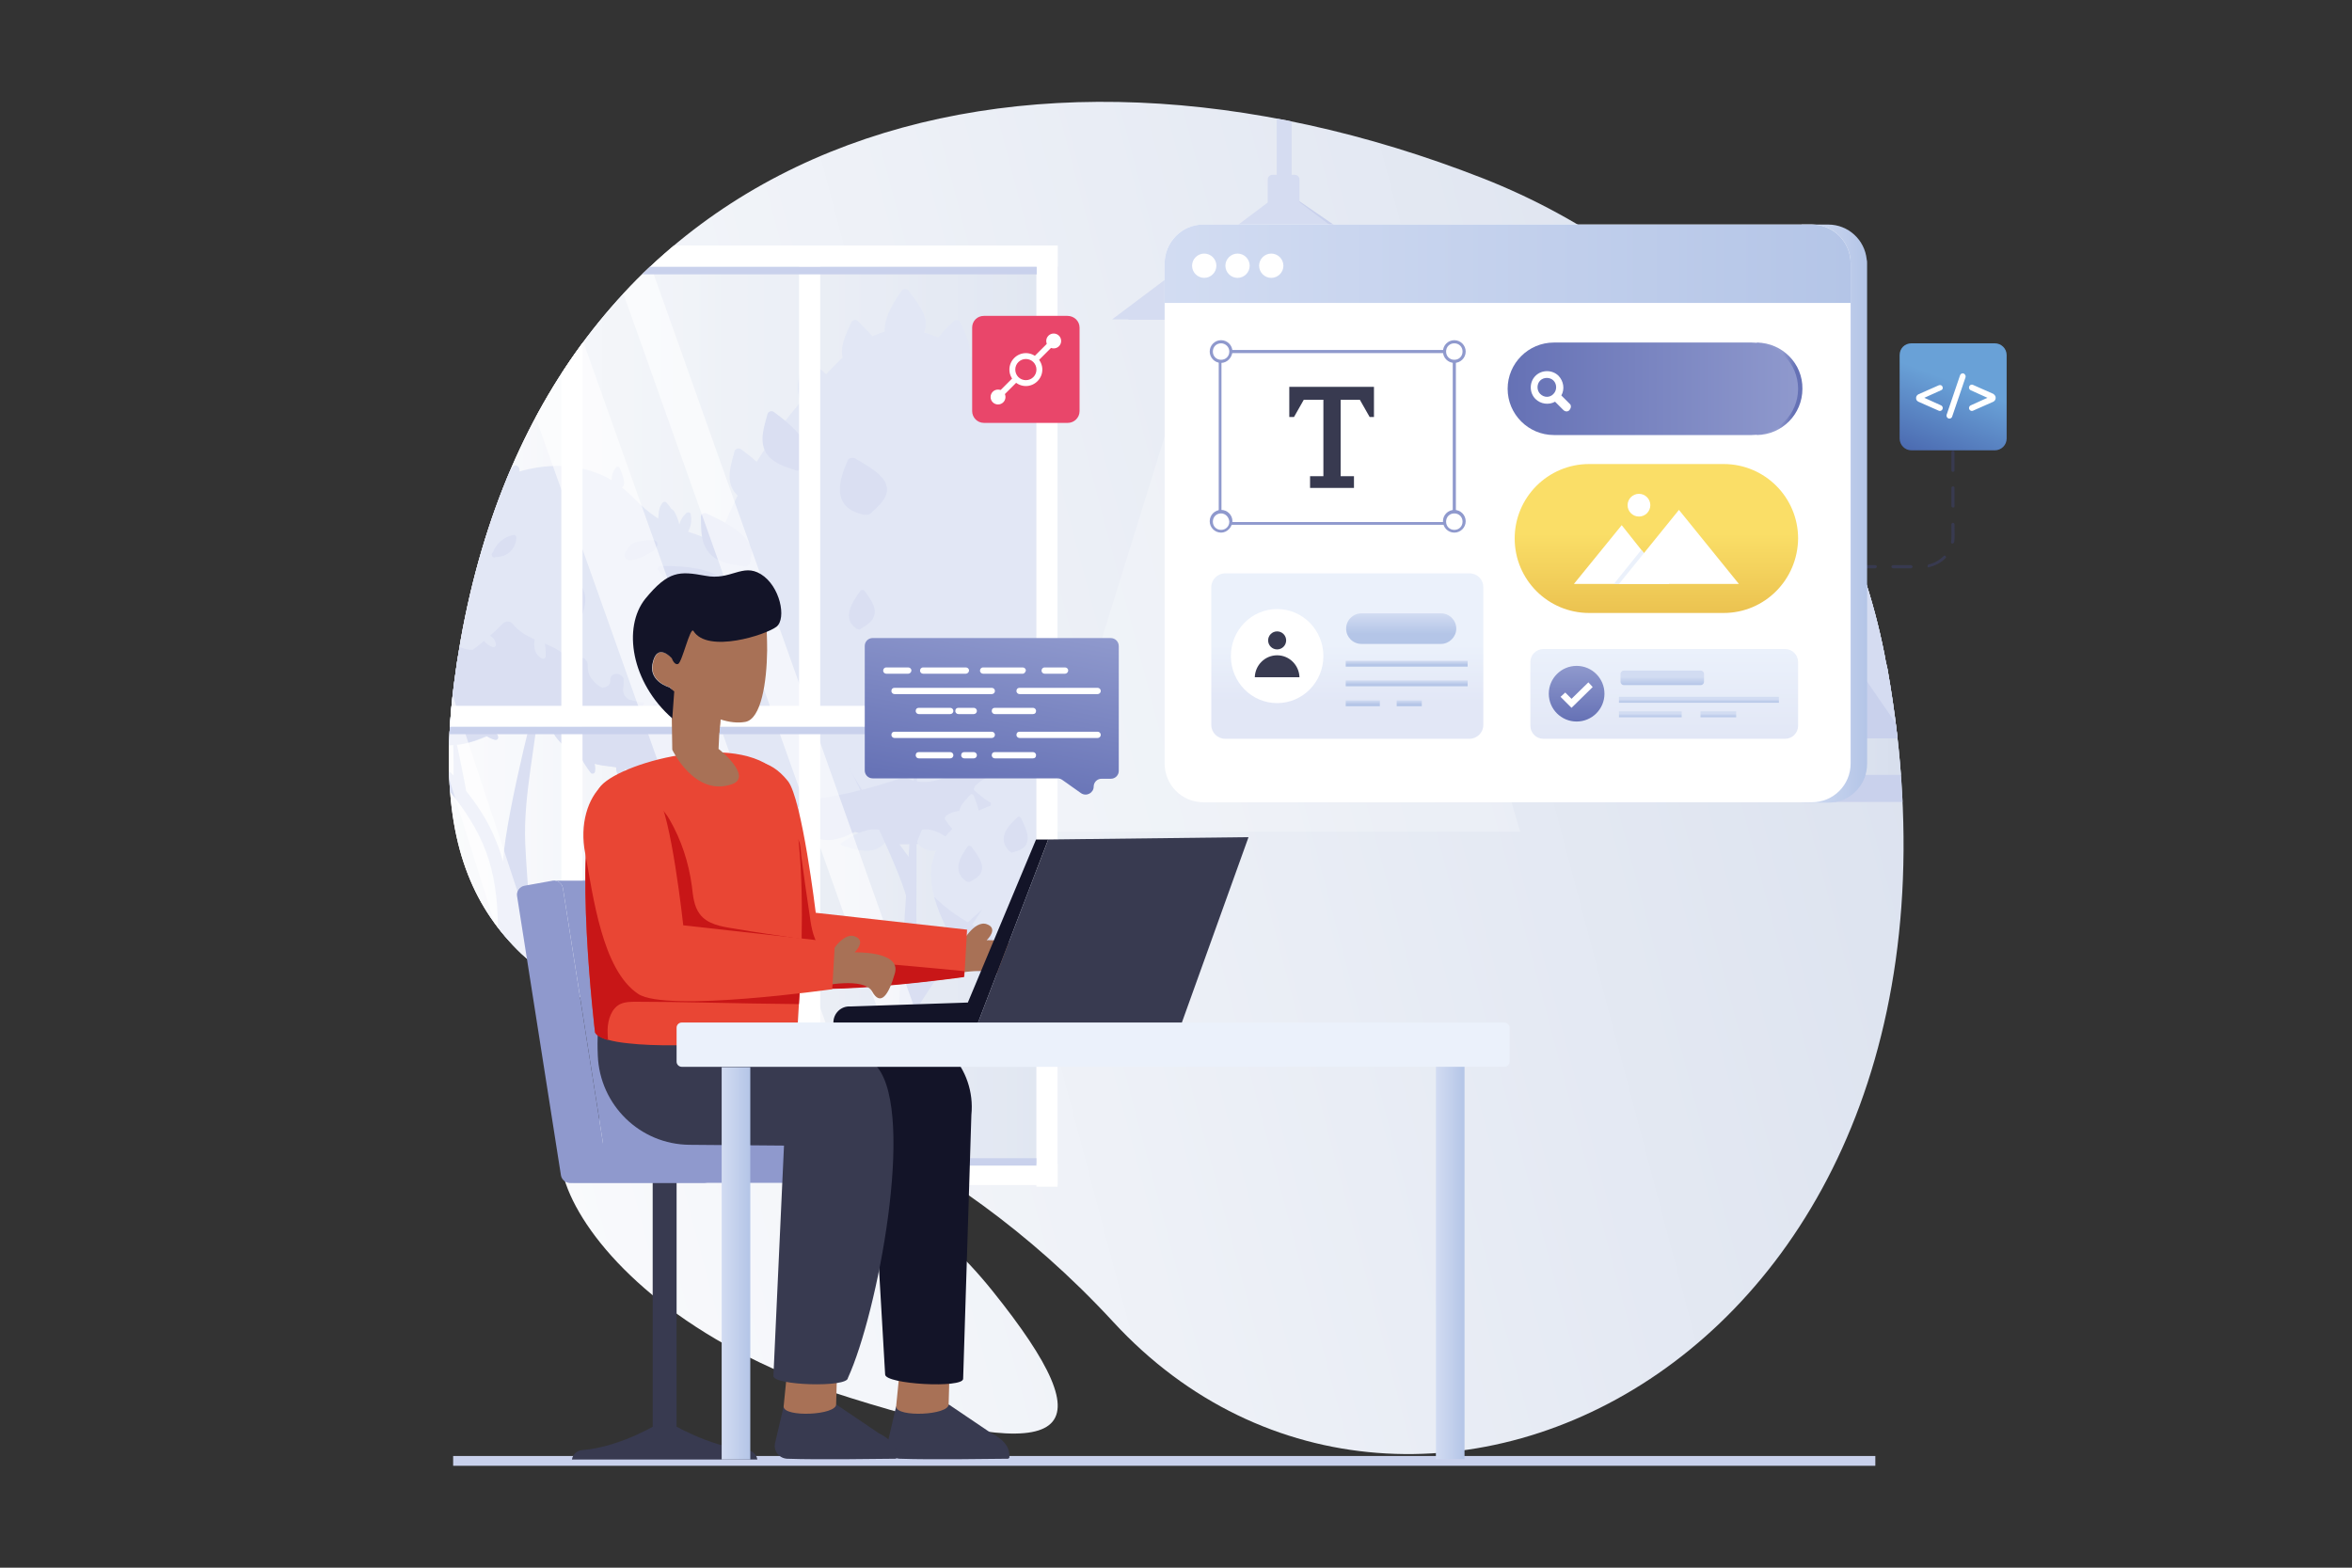 <?xml version="1.0" encoding="utf-8"?>
<!-- Generator: Adobe Illustrator 24.0.2, SVG Export Plug-In . SVG Version: 6.00 Build 0)  -->
<svg version="1.1" id="Calque_1" xmlns="http://www.w3.org/2000/svg" xmlns:xlink="http://www.w3.org/1999/xlink" x="0px" y="0px"
	 viewBox="0 0 600 400" enable-background="new 0 0 600 400" xml:space="preserve">
<rect x="0" y="0" width="600" height="400" fill="#333333" stroke="none"/>
<path fill="#2B2A66" d="M312,200.7h-22.8c0,0-0.8,0.3-1.2-1.4h23.2C311.8,200.1,312,200.7,312,200.7z"/>
<path fill="#2B2A66" d="M311.9,199.4c-0.1,1.6-0.9,1.4-0.9,1.4l-23-0.2c0,0,0.1-0.6,0.6-1.4L311.9,199.4z"/>
<g>
	<g>
		<rect x="115.6" y="371.5" fill="#C9D1EC" width="362.8" height="2.5"/>
	</g>
	<g>
		<linearGradient id="SVGID_1_" gradientUnits="userSpaceOnUse" x1="54.035" y1="267.163" x2="590.61" y2="125.47">
			<stop  offset="0" style="stop-color:#FFFFFF"/>
			<stop  offset="1" style="stop-color:#D3DBEB"/>
		</linearGradient>
		<path fill="url(#SVGID_1_)" d="M480.7,166.8c-10.9-55.2-50-100.7-102.4-121.3c-118.9-46.6-238-10.7-260.8,117.9
			c-21.7,122.6,78.9,79,166.5,173.9c76.2,82.7,228.5,8,197.5-166.6C481.2,169.5,480.9,168.1,480.7,166.8z"/>
		<linearGradient id="SVGID_2_" gradientUnits="userSpaceOnUse" x1="78.38" y1="359.354" x2="614.954" y2="217.661">
			<stop  offset="0" style="stop-color:#FFFFFF"/>
			<stop  offset="1" style="stop-color:#D3DBEB"/>
		</linearGradient>
		<path fill="url(#SVGID_2_)" d="M161,287.6c36.9,14.9,62.4,4.7,92.2,41.8s20.6,45.1-36.2,27.3C139.2,332.4,126.6,273.7,161,287.6z"
			/>
	</g>
	<g>
		<defs>
			<path id="SVGID_3_" d="M480.7,166.8c-10.9-55.2-50-100.7-102.4-121.3c-118.9-46.6-238-10.7-260.8,117.9
				c-21.7,122.6,78.9,79,166.5,173.9c76.2,82.7,228.5,8,197.5-166.6C481.2,169.5,480.9,168.1,480.7,166.8z"/>
		</defs>
		<clipPath id="SVGID_4_">
			<use xlink:href="#SVGID_3_"  overflow="visible"/>
		</clipPath>
		<g clip-path="url(#SVGID_4_)">
			<g>
				<linearGradient id="SVGID_5_" gradientUnits="userSpaceOnUse" x1="85.464" y1="184.375" x2="267.008" y2="184.375">
					<stop  offset="0" style="stop-color:#FFFFFF"/>
					<stop  offset="1" style="stop-color:#D3DBEB"/>
				</linearGradient>
				<rect x="85.5" y="68" fill="url(#SVGID_5_)" width="181.5" height="232.7"/>
				<g>
					<defs>
						
							<rect id="SVGID_6_" x="85.3" y="65.4" transform="matrix(-1 -1.224647e-16 1.224647e-16 -1 352.251 365.143)" width="181.7" height="234.3"/>
					</defs>
					<clipPath id="SVGID_7_">
						<use xlink:href="#SVGID_6_"  overflow="visible"/>
					</clipPath>
					<g clip-path="url(#SVGID_7_)">
						<g>
							<g>
								<g>
									<path fill="#D5DCF1" d="M195,248.6c-0.5-2.8-3.1-3.6-2.5-6.9c0.4-1.9,1.4-2.7,0.2-4.7c-0.6-1-1.6-1.8-2.6-2.4
										c1.4-1,2-2.8,1.4-4.5c-0.2-0.4-0.7-0.7-1.1-0.3c-0.9,0.9-1.7,2-2.4,3.1c-0.1-0.7-0.2-1.4-0.4-2.1c-0.1-0.6-0.5-1.1-1.2-1.1
										c-1.1-0.1-1.2,1-0.9,2.1c-2.1-1.4-4.2-2.9-6.3-4.4c-0.8-0.5-1.7-1.1-2.6-1.6c0.4-0.3,0.8-0.9,0.9-1.4
										c0.3-1.2-0.6-2.2-1.8-1.6c-0.7,0.4-1.3,0.9-1.8,1.5c-1.4-0.7-2.8-1.3-4.2-1.7c0.4-0.3,0.8-0.6,1-1.1c0.4-0.8,0-1.7-0.9-1.8
										c-0.9-0.1-1.8,0.5-2.5,1.1c-0.3,0.3-0.6,0.6-0.8,0.9c-5.2-1-10.4-0.2-14.2,4.4c-0.2,0.3-0.4,0.5-0.6,0.8
										c-0.3-1-0.9-1.9-1.8-2.5c-0.2-0.1-0.3-0.1-0.5-0.1c-0.3-0.1-0.6,0.1-0.8,0.4c-0.2,0.1-0.3,0.3-0.2,0.6
										c0.2,1.1,0.6,2.2,1.1,3.2c-0.3,0.1-0.7,0.1-1.1,0.1c-1-0.1-1.7-0.3-2.7,0c-1.3,0.4-2.5,1.5-3.3,2.7
										c-0.2,0.4-0.5,0.8-0.6,1.2c-1.8,4.7,2.1,8.9,5.7,11.3c0.2,0.1,0.4,0.1,0.5,0c5,3,10.5,7.2,16.3,8c1.1,0.2,2.3-0.1,3.3,0
										c0.4,0,3.3,0.9,3.7,1.2c0.3,0.3,0.5,1.1,0.8,1.5c1.1,1.7,2.6,2.8,4.4,3.4c5.8,2.1,17.3,0.8,18.5-6.3
										C195.2,250.6,195.2,249.7,195,248.6z"/>
									<path fill="#C9D1EC" d="M194.8,251.3c-0.1-0.2-0.4-0.2-0.6-0.2c-4.5,1.9-13.5,6.3-16.8,0.8c-0.5-0.9-0.4-1.5-1.4-2
										c-0.6-0.4-1.5-0.4-2.2-0.7c-1.9-1-2.8-2.9-2.9-4.9c0-0.4-0.4-0.8-0.8-0.6c-1.9,0.7-4.1,1.6-6.2,1.4c-3-0.2-6.1-2-5.7-5.4
										c0.1-0.4-0.5-0.7-0.8-0.6c-6.7,2-13.1-1.6-15.1-7.9c-0.2,0.4-0.5,0.8-0.6,1.2c-1.8,4.7,2.1,8.9,5.7,11.3
										c0.2,0.1,0.4,0.1,0.5,0c5,3,10.5,7.2,16.3,8c1.1,0.2,2.3-0.1,3.3,0c0.4,0,3.3,0.9,3.7,1.2c0.3,0.3,0.5,1.1,0.8,1.5
										c1.1,1.7,2.6,2.8,4.4,3.4c5.8,2.1,17.3,0.8,18.5-6.3C195,251.5,194.9,251.4,194.8,251.3z"/>
									<path fill="#D5DCF1" d="M150.9,237.2c-0.1-0.1-0.1-0.1-0.2-0.1c0-0.1,0-0.2,0.1-0.4c0.2-0.8-1.1-1.2-1.2-0.3
										c-0.4,2.1,0,4.2,1.3,5.9c0.3,0.4,1,0.4,1.2-0.2C152.5,240.4,152.1,238.6,150.9,237.2z"/>
									<path fill="#D5DCF1" d="M167,243.3c-0.2-0.1-0.4-0.1-0.5-0.1c-0.3-0.7-0.5-1.4-0.7-2.1c-0.2-0.8-1.4-0.5-1.3,0.3
										c0.5,2.1,1.5,4,2.8,5.7c0.3,0.4,1,0.2,1.1-0.3C168.7,245.4,168.2,244.1,167,243.3z"/>
									<path fill="#D5DCF1" d="M179.5,249.8c-1.4,1.5-3,4.2-0.8,5.9c0.4,0.3,0.9,0.2,1.1-0.3c0.3-1.2,0.4-2.5,0.2-3.7
										c0-0.1-0.1-0.2-0.1-0.2c0.2-0.3,0.4-0.5,0.6-0.7C181,250.1,180.1,249.2,179.5,249.8z"/>
									<path fill="#C9D1EC" d="M161.2,227.3c-2.1-1.4-2.6,4.4-2.5,5.4c-0.4,0.6,0.4,1.5,0.9,0.9c0.8-1,1.4-2.2,1.8-3.5
										C161.6,229.4,162.1,227.9,161.2,227.3z"/>
									<path fill="#C9D1EC" d="M171.9,235.6C172,235.5,172,235.5,171.9,235.6c1.3-2,2-4.1,2.1-6.4c0-0.3-0.2-0.5-0.5-0.6
										c-1.5-0.5-2.1,1.3-2.5,2.4c-0.6,1.9-0.7,3.8-0.3,5.7c0.2,0.8,1.4,0.5,1.3-0.3C172,236.1,172,235.8,171.9,235.6z"/>
									<path fill="#D5DCF1" d="M174.9,240c-0.5-0.4-1.2,0.1-1.1,0.5c0,0.1-0.1,0.2-0.1,0.3c0,1.2,0.6,2.4,1.6,3.1
										c0.3,0.2,0.8,0.3,1-0.1C177.1,242.3,176,240.9,174.9,240z"/>
									<path fill="#C9D1EC" d="M189.8,241.4c0.1-1.2-1.1-1.7-2.1-1.3c-0.9,0.4-1.8,0.9-2.7,1.6c-0.6,0.3-1.3,0.6-1.9,0.9
										c-0.5,0.3-0.3,1.3,0.3,1.2c0,0,0.1,0,0.1,0c0.2,0.2,0.6,0.2,0.8,0c0,0,0,0,0,0C186.5,243.8,189.7,243.9,189.8,241.4z"/>
								</g>
								<g>
									<path fill="#D5DCF1" d="M113.2,227.7c-1.1-2.4-4-6.1-6.9-5.9c-0.3,0-0.6,0.1-0.9,0.1c-1,0.2-2.1,0.7-3.2,1.3
										c0.1-0.4,0.2-0.7,0.3-1.1c0.3-0.8-0.9-1.1-1.3-0.3c-0.3,0.8-0.6,1.6-0.7,2.5c-0.1,0-0.1,0.1-0.2,0.1
										c-0.1-0.9-0.2-2-0.8-2.6c-0.5-0.5-1.3-0.5-1.7,0.1c-0.5,0.7-0.2,1.6,0.1,2.3c0.2,0.6,0.5,1.2,0.8,1.8
										c-0.3,0.4-0.6,0.7-0.8,1.1c-0.7,1.1-0.8,2.2-1.3,3.2c-0.5-0.5-1-1-1.5-1.6c-0.4-0.5-1.3,0-1.1,0.6c0.2,0.8,0.6,1.6,1.1,2.3
										c-0.1,0.1-0.3,0.1-0.4,0.2c-1.3,0.5-2.1,0.5-3,1.6c-1.1,1.3-2,3.3-2.5,5.4c-0.4,1.7-0.5,3.5,0,4.9c0.5,1.4,1.4,2.7,2.7,3.3
										c0.6,0.3,1.1,0.3,1.7,0.5c1.4,0,2.7,0.4,3.9,1.2c0.2,0.3,0.5,0.5,0.7,0.7c6.7,2.2,7.2-10.2,12-12.5
										c0.3-0.1,0.4-0.4,0.3-0.6C112.8,234,114.8,231.1,113.2,227.7z"/>
									<path fill="#C9D1EC" d="M113.2,227.7c-1.1-2.4-4-6.1-6.9-5.9c-0.3,0-0.6,0.1-0.9,0.1c0,0,0,0,0,0c3,3.6,3.3,8.9-0.1,12.4
										c-1.2,1.3-3.5,1.9-4,3.8c-0.2,0.8,0.1,1.6,0.2,2.3c0.5,2.8-2.5,3.5-4.7,3.8c-2.3,0.4-5.1,0.1-6.4-2.2
										c-0.6-1-0.8-2.2-1.2-3.3c-0.4,1.7-0.5,3.5,0,4.9c0.5,1.4,1.4,2.7,2.7,3.3c0.6,0.3,1.1,0.3,1.7,0.5c1.4,0,2.7,0.4,3.9,1.2
										c0.2,0.3,0.5,0.5,0.7,0.7c6.7,2.2,7.2-10.2,12-12.5c0.3-0.1,0.4-0.4,0.3-0.6C112.8,234,114.8,231.1,113.2,227.7z"/>
									<path fill="#D5DCF1" d="M97.9,242.5c-0.1-0.2-0.3-0.3-0.5-0.3c-0.4-0.1-0.9,0.1-1,0.6c-0.1,1.2-0.1,2.4,0.2,3.5
										c0.1,0.5,0.9,0.7,1.2,0.2C98.5,245.2,98.5,243.8,97.9,242.5z"/>
									<path fill="#D5DCF1" d="M101.1,241.2c-0.2-0.2-0.5-0.1-0.6,0c-0.5-0.3-1.2,0.3-0.9,0.9c0.5,1,1.3,1.8,2.3,2.3
										c0.5,0.3,1.1-0.2,1-0.7C102.5,242.6,101.9,241.8,101.1,241.2z"/>
									<path fill="#D5DCF1" d="M109.6,229.6c-0.7-0.3-1.4-0.4-2.2-0.4c0.8-0.5,1.5-1,2.2-1.7c0.4-0.4,0.1-1.1-0.5-1.1
										c-1.5-0.1-3,0.8-3.7,2.3c-0.2,0.5,0.2,1,0.6,1c0.1,0,0.1,0,0.2,0.1c-0.1,0.2,0,0.4,0.1,0.6c0.5,0.6,1.2,1.3,2.1,1.3
										c0.8,0,1.5-0.5,1.6-1.2C110.1,230,109.9,229.7,109.6,229.6z"/>
									<path fill="#C9D1EC" d="M96.1,236.4c-0.5-0.1-1-0.1-1.5,0.1c-0.6,0.1-1.2,0.2-1.6,0.6c-0.5,0.5-0.5,1.2-0.2,1.8
										c1,1.7,2.8-0.7,3.6-1.5C96.7,237.1,96.6,236.5,96.1,236.4z"/>
									<path fill="#C9D1EC" d="M101.1,227.4c-0.4-0.6-1.1-0.3-1.2,0.3c-0.2,1.3-0.1,2.5,0.1,3.8c0.1,0.6,0.9,0.6,1.1,0.1
										c0.1-0.1,0.2-0.1,0.3-0.3C102,230.1,101.9,228.6,101.1,227.4z"/>
									<path fill="#D5DCF1" d="M100.9,234.6c-0.1-0.2-0.1-0.4-0.2-0.6c-0.3-0.8-1.5-0.5-1.3,0.3c0.1,0.2,0.1,0.4,0.2,0.6
										C100,235.7,101.2,235.4,100.9,234.6z"/>
								</g>
								<g>
									<path fill="#D5DCF1" d="M205.9,178.9c0.4-0.2,0.7-0.3,1-0.6c1.5-1.8-0.4-3.2-1.7-4.2c-1.7-1.2-3.4-2.4-5.2-3.7
										c-1.5-1.9-3.1-3.6-4.4-5.2c1.9-3.4,2.4-6.7,2-9.8c1.3-2,1.7-4.5,0.9-6.8c-0.6-1.9-3.4-1.3-3.3,0.4
										c-0.8-1.2-1.7-2.4-2.7-3.5c1-0.8,1.7-2.4,1.9-3.3c0.1-0.3-0.1-0.7-0.5-0.8c-0.9-0.2-1.6,0.3-2.2,1
										c-0.1,0.1-0.1,0.1-0.2,0.2c-0.1,0.1-0.3,0.3-0.4,0.5c-0.2,0.2-0.4,0.4-0.5,0.7c-4.1-3.6-9.4-6.3-14.4-7.9
										c-0.2-0.1-0.5-0.2-0.7-0.2c0.8-1.4,1-2.9,0.7-4.5c-0.1-0.5-0.7-0.6-1.1-0.3c-0.9,0.8-1.5,1.8-1.8,2.9
										c-0.3-1.1-0.7-2.3-1.3-3.3c-0.2-0.3-0.4-0.5-0.7-0.6c-0.4-0.6-0.8-1.1-1.3-1.7c-0.3-0.3-0.8-0.2-1,0.1c-0.7,0.9-1,2-1,3.1
										c0,0.3-0.1,0.6-0.1,0.9c-2.2-1.4-4.2-3.1-6.4-5.4c-0.9-0.9-1.8-1.7-2.8-2.5c1.3-0.9-0.2-4-0.6-5c-0.2-0.5-0.9-0.4-1.1,0
										c-0.7,1-1,2-1,3.1c-1.3-0.8-2.6-1.4-4-1.9c-6.3-2.4-13.2-2.1-19.5-0.3c0.1-0.5,0-1-0.4-1.3c-0.6-0.6-1.2-0.1-1.6,0.5
										c-0.3,0.6-0.7,1.2-1,1.8c-0.8,0.3-1.6,0.6-2.3,0.9c-2.7,1.2-5.3,2.1-7.8,2.7c0.3-0.7,0.4-1.4,0.5-1.7
										c0.1-0.6,0.4-1.7-0.3-2.1c-0.7-0.4-1.5,0.2-2,0.6c-1.3,1-1.9,2.5-2.3,4c-1.7,0.2-3.5,0.4-5.4,0.5c-1.9,0.1-3.8,0.3-5.7,0.6
										c0.6-1.5,0.6-3.5-0.9-4.3c-1.7-1-3.5,1.1-4.5,2.2c-1.3,1.3-2.3,2.9-3.2,4.5c-3.9,1.5-7.5,3.6-10.7,6.1
										c-0.7,0.6-1.3,1-2,1.5c-1.7-1.9-3.8-3.3-6.3-4c-2-0.6-2.8,2.2-1.2,3.1c1,1.4,2.2,2.6,3.5,3.5c-2.2,1-4.6,1.2-8.1,0.4
										c-12.4-3.1-20.4,0.5-25.9,8c-0.1-0.4-0.2-0.8-0.3-1.1c-0.2-0.5-0.9-0.7-1.2-0.2c-0.3,0.6-0.5,1.2-0.6,1.9
										c-0.4-0.5-0.8-0.9-1.3-1.3c0,0-0.1-0.1-0.1-0.1c-0.1-0.1-0.1-0.1-0.2-0.2c-0.2-0.1-0.5-0.1-0.7,0c-1.1,0.5-1.6,1.5-1.7,2.6
										c-0.9,2.8-0.4,5.7,1,8.1c-0.3,0.7-0.5,1.5-0.8,2.2c-1.2-1-2.7-1.6-4.3-1.7c-0.3,0-0.5,0.2-0.6,0.4
										c-0.2,0.2-0.2,0.5-0.1,0.7c0.9,1.5,2.5,2.5,4.2,2.7l0.1,0c-0.2,0.5-0.3,1-0.5,1.5c-0.1,0-0.1,0-0.2,0
										c-6.4,2.9-9,6.5-8,13.7c0.6,3.9,0.9,8.3,2.7,11.8c-2.5,2.5-4.7,5-6.2,8c-0.1-0.1-0.2-0.1-0.2-0.2c-0.2-0.7-0.9-1.1-1.6-1
										c-1.4-0.4-2.6,1.5-1.7,2.7c0,1.8,0.2,3.7,1.1,5.2c-1.1-0.1-2.2-0.2-3.3-0.3c-0.6-0.1-0.8,0.7-0.5,1.1
										c1.2,1.4,3,2.3,4.8,2.3c0.4,2.6,1.3,5.1,2.7,7.4c2.5,4.3,6.3,7.8,10.5,10c7.5,3.9,15.5,2.6,23.4,1.1
										c6.8-1.2,11.7-6,14-12.3c5.1,2.9,11.1,0.8,13.7-4.3c5.5,1.2,10.8-0.5,14.6-4.8c2.9-3.3,3.1-6.3,4.5-10.2
										c1.4-3.9,0.2-2.6,3.9-3.1c1.9-0.3,3.8-0.2,5.7-0.5c4.9-0.8,8.3-3,12.7-4.9c2.5-1.1,6.2-3.5,9.2-1.3
										c0.9,0.6,1.7,3.1,2.3,4.1c2.1,2.7,4.7,4.9,7.8,6.3c4.8,2.2,10.6,0.7,14.7,4.1c6.1,5.1,10.3,11.4,19,11.9
										c4.9,0.3,8.2-1.3,11-4c1.3-1.3,2.5-2.8,3.7-4.5c3.9-5.5,11.5-5.2,11-13.6C208.7,184.9,207.5,181.9,205.9,178.9z"/>
									<path fill="#C9D1EC" d="M186.7,209.8c3.1-0.5,5.4-1.8,7.5-3.8c-0.3-1.1-1-2.1-1.9-3c-2.1-2.1-5.3-2.5-8-3.5
										c-8.7-3-9-11-8.8-18.9c0-1.2-1.1-1.8-2.1-1.7c-4.4,0.9-8.8,0.7-13-0.4c-0.2-0.2-0.5-0.4-0.7-0.6c-1.3-1.3-0.5-2.6-0.6-4.2
										c0,0,0,0,0-0.1c0,0,0-0.1,0-0.1v0c0-0.5-0.2-0.9-0.6-1.1c-1-0.9-2.9-0.5-2.8,1.2c0,0.1,0,0.1,0,0.2
										c-0.1,1.1-0.9,1.5-1.9,1.7c-1-0.3-1.9-1.1-2.6-2c-0.7-0.8-1.1-1.5-1.2-2.6c-0.1-0.7,0-1.3-0.2-2c0-0.2-0.2-0.3-0.4-0.4
										c0-0.5-0.8-0.9-1.2-0.3c-0.7,1-0.8,2.2-0.5,3.3c-0.2-0.2-0.5-0.5-0.7-0.7c-1.5-1.6-2.6-3.7-4.6-4.9
										c-4.1-2.5-8.3-2.7-11.7-6.8c-0.6-0.7-1.8-0.6-2.4,0c-2.2,2.2-4.8,4.6-7.7,6.7c-1.9,0-3.7-0.5-4.7-2.2c-1-1.8-3.6-0.4-3,1.4
										c-0.1,0.4,0,0.9,0.5,1.3c2.6,2.2-2.1,4.2-3.7,4.7c-0.3,0.1-0.5,0.2-0.7,0.4c-4,0.6-8-0.4-11.6-4c-0.7-0.7-1.7-0.6-2.4,0
										c-4.6,3.9-4.3,9.3-7.6,13.7c-2.5,2-11.6-0.6-10.6,1.3c0.8,1.4,2,2.4,3.3,3c-1.2,0.3-2.4,0.7-3.5,1.3
										c-4.9,2.4-6.8,6.5-13.4,3.2c-0.9-0.9-1.7-1.9-2.2-3.1c-0.9-2-3.9-0.2-2.9,1.7c0.6,1.2,1.4,2.3,2.2,3.3
										c0.5,9,0.2,19.1-9.1,23.8c-7.9,3.9-16.4,1.8-24-1.6c2.5,4.3,6.3,7.8,10.5,10c5.5,2.9,11.4,2.9,17.2,2.1
										c-0.2,0.4-0.4,0.8-0.6,1.3c-0.2,0.6,0.4,0.9,0.9,0.7c0.2,0.1,0.4,0.2,0.7,0.1c1.2-0.6,2.2-1.5,2.9-2.7
										c0.8-0.1,1.5-0.3,2.3-0.4c2.9-0.5,5.4-1.7,7.5-3.3c0.3,0.6,0.7,1,1.4,0.9c0.2,0,0.3-0.1,0.4-0.2c0.3,0,0.6-0.2,0.6-0.6
										c0-0.8,0-1.6,0-2.4c1.7-1.9,3-4.2,3.9-6.6c5.1,2.9,11.1,0.8,13.7-4.3c1.6,0.3,3.1,0.4,4.6,0.3c0,0.4,0.1,0.9,0.3,1.3
										c0.1,0.3,0.4,0.5,0.7,0.4c0.2,0.2,0.6,0.2,0.8-0.1c0.5-0.7,0.9-1.4,1.2-2.2c2.6-0.8,5.1-2.3,7.1-4.6
										c2.9-3.3,3.1-6.3,4.5-10.2c1.4-3.9,0.2-2.6,3.9-3.1c1.9-0.3,3.8-0.2,5.7-0.5c2.5-0.4,4.5-1.2,6.6-2.1
										c0.7,0.4,1.5,0.8,2.3,1c0.4,0.1,0.8-0.2,0.8-0.6c0-0.5-0.2-0.9-0.7-1.2c-0.1,0-0.2-0.1-0.3-0.1c0.6-0.3,1.2-0.6,1.8-0.8
										c0.1,0.2,0.2,0.4,0.3,0.6c0.3,0.5,1,0.3,1.2-0.2c0.2-0.4,0.2-0.8,0.3-1.3c0.1-0.1,0.3-0.1,0.4-0.2c2.5-1.1,6.2-3.5,9.2-1.3
										c0.9,0.6,1.7,3.1,2.3,4.1c1.8,2.4,4.1,4.4,6.8,5.8c0.6,1.3,1.4,2.4,2.3,3.6c0.3,0.4,1,0.2,1.1-0.3c0.1-0.7,0.1-1.3-0.1-2
										c1.8,0.5,3.7,0.6,5.5,0.9c-0.1,1,0.3,2,1,2.8c0.3,0.3,1,0.2,1.1-0.3c0.1-0.7,0.2-1.4,0.1-2.1c1.7,0.4,3.3,1,4.7,2.1
										c6,5,10.2,11.2,18.8,11.8c1.3,0.8,2.7,1.4,4.2,1.7c0.6,0.1,1.2-0.6,0.6-1.1C187.4,210.3,187,210,186.7,209.8z"/>
									<path fill="#C9D1EC" d="M61.3,163.3c-0.8-2.5-2.1-4.7-4-6.4c-1.1-1-2.5-0.2-2.8,0.8c-0.3,0.4-0.4,0.8-0.2,1.4
										c0.7,2.6,2.3,4.7,4.6,6.2C60,166,61.7,164.7,61.3,163.3z"/>
									<path fill="#C9D1EC" d="M96.3,150.1c0.3-1.9-2.7-2.6-3.3-0.6c-0.6,1.8-0.8,3.6-0.6,5.4c0.1,1.5,2.4,2.5,3.2,0.9
										C96.5,153.9,96.7,152.1,96.3,150.1z"/>
									<path fill="#C9D1EC" d="M49.5,180.5c-1.3-2.6-3.8-4.1-6.7-4.3c-2.1-0.2-2.1,3-0.1,3.4c0,0.3,0.1,0.6,0.3,0.9
										c1.3,1.7,2.9,2.6,5,2.7C49.3,183.1,50,181.6,49.5,180.5z"/>
									<path fill="#D5DCF1" d="M138.3,162.3c-0.1-0.1-0.2-0.2-0.3-0.3c0,0,0,0,0,0c0.3-0.8-1-1.1-1.2-0.3
										c-0.6,1.7-0.9,3.9,0.3,5.4c0,0,0,0.1,0.1,0.1c0.3,0.3,0.6,0.6,1,0.8c0.3,0.2,0.9,0.1,1-0.4
										C139.3,165.7,139.1,163.9,138.3,162.3z"/>
									<path fill="#D5DCF1" d="M123.8,161.8c-0.5-0.2-1.2,0.3-0.9,0.9c0.6,1.1,1.6,2,2.8,2.4c0.5,0.2,0.9-0.3,0.8-0.8
										C126.3,162.9,125.1,162,123.8,161.8z"/>
									<path fill="#D5DCF1" d="M116.1,169.3c-1.2-1.6-2.6-2.9-4.2-4c-0.7-0.5-1.3,0.7-0.7,1.1c0.6,0.4,1.2,0.8,1.7,1.3
										c-0.1,0-0.2-0.1-0.2-0.1c0,0-0.1,0-0.1,0c-0.4-0.1-0.8,0.1-0.7,0.6c0,0.1,0,0.2,0,0.3c-0.2,0-0.4,0.1-0.5,0.2
										c0-0.1,0-0.1,0-0.2c0-0.8-1-0.9-1.3-0.2c-0.8,2.3-0.7,4.9,1.5,6.3c0.4,0.2,0.8,0,1-0.4c0.5-1.4,0.7-2.9,0.7-4.4
										c0.7,0.4,1.6,0.5,2.5,0.3C116.1,170.1,116.4,169.6,116.1,169.3z"/>
									<path fill="#D5DCF1" d="M81.4,185.7c-1.7-0.7-3.5-1.3-5.4-1.7c-0.7-0.2-1.1,0.9-0.5,1.2c-0.4,0.2-0.5,0.8-0.1,1.1
										c1.8,1.2,4,1.5,6,0.6C82,186.7,82,185.9,81.4,185.7z"/>
									<path fill="#D5DCF1" d="M86.3,184.1c-0.6-1.3-1.4-2.4-2.4-3.4c-0.4-0.4-0.9-0.1-1.1,0.3c-0.5-0.6-1.6,0-1.1,0.7
										c1,1.3,2.2,2.5,3.7,3.4C86,185.4,86.6,184.7,86.3,184.1z"/>
									<path fill="#D5DCF1" d="M62.7,201.9c-0.7-2.2-1.9-4.1-3.4-5.9c-0.5-0.6-1.5,0.3-0.9,0.9c0.2,0.2,0.4,0.5,0.6,0.8
										c-0.3,0.1-0.5,0.3-0.5,0.6c0.3,2,1.5,3.6,3.4,4.4C62.4,202.9,62.8,202.3,62.7,201.9z"/>
									<path fill="#D5DCF1" d="M34.6,215.7c-0.4-0.4-0.9-0.7-1.4-0.8c0.2-0.4-0.1-1.1-0.7-0.9c-1.2,0.3-2.5,0.7-3.7,1
										c-0.4,0.1-0.7,0.8-0.3,1.1c1.8,1.4,4,1.7,6.1,0.7C34.8,216.5,34.9,215.9,34.6,215.7z"/>
									<path fill="#D5DCF1" d="M49.7,213.8c-0.2-0.6-1.1-0.6-1.3,0c-0.2,0.5-0.3,1-0.5,1.6c-0.2-0.1-0.5-0.1-0.7,0.1
										c-0.3-0.4-1.1-0.2-1.1,0.4c0,0.5-0.1,1.4,0,2.1c0,0.4,0,0.9,0.1,1.3c0.1,0.5,0.8,0.6,1.1,0.3c0.1-0.1,0.2-0.2,0.3-0.3
										c0.1,0,0.1,0,0.2-0.1c0.6-0.2,0.9-0.7,1-1.3C49.7,216.7,50.1,215.3,49.7,213.8z"/>
									<path fill="#D5DCF1" d="M166.2,178.6c-0.1-0.5-0.7-0.8-1-0.4c-1.2,1.5-2.4,3.6-0.7,5.3c0.4,0.4,0.9,0.2,1.1-0.3
										c0.5-1.3,0.8-2.6,1-3.9C166.6,178.9,166.5,178.7,166.2,178.6z"/>
									<path fill="#D5DCF1" d="M176.6,187.7c-0.1-0.2-0.3-0.3-0.5-0.2c-0.9,0.1-1.7,0.4-2.1,1.2c-0.4,0.7-0.3,1.6,0.3,2.2
										c0.2,0.3,0.7,0.2,0.9,0c0.7-0.7,1.3-1.5,1.8-2.3C177.2,188.2,177,187.9,176.6,187.7z"/>
									<path fill="#D5DCF1" d="M183.4,197.3c-0.2-0.2-0.4-0.3-0.6-0.3c-0.2-1.1-0.4-2.1-0.5-3.2c-0.1-0.8-1.4-0.8-1.3,0
										c0.2,1.9,0.5,3.7,1.1,5.5c0.3,1.1,0.8,1.9,1.8,2.3c0.4,0.2,0.9-0.2,0.8-0.6C184.6,199.7,184.2,198.5,183.4,197.3z"/>
									<path fill="#C9D1EC" d="M118.8,142.2c-0.1-0.9-0.6-3.8-1.9-4c-1.3-0.2-1.6,2-1.7,2.8c-0.2,1.8,0.2,3.6,1.2,5.1
										c0,0,0,0,0.1,0.1c0,0.1,0,0.3,0,0.4c0.1,0.6,0.8,0.9,1.2,0.3C118.7,145.6,119,143.9,118.8,142.2z"/>
									<path fill="#C9D1EC" d="M131.7,137.1c0-0.4-0.4-0.7-0.8-0.6c-2.4,0.5-4.3,2.2-5.2,4.5c-0.1,0.1-0.1,0.1-0.2,0.2
										c-0.1,0.2-0.1,0.4,0,0.5c0,0.5,0.7,0.7,1,0.4C129.4,142.2,131.7,140,131.7,137.1z"/>
									<path fill="#C9D1EC" d="M148.4,149.7c-0.3-0.4-0.8-0.4-1.1,0c-1.3,1.7-1.6,3.7-1.1,5.7c0,0.1,0.1,0.1,0.1,0.2
										c0.1,0.8,0.5,1.5,1.1,2c0.4,0.3,0.8,0,1-0.4C149.3,154.8,149.9,152.1,148.4,149.7z"/>
									<path fill="#C9D1EC" d="M166.5,137.8c-1.4,0-3.2,0.1-4.5,0.6c-1,0.4-1.7,1.1-2.1,2c-0.4,0.4-0.6,0.8-0.6,1.4
										c0.4,2.8,5.4-0.1,6.5-0.7c0.8-0.4,1.7-1,1.9-2C167.8,138.3,167.3,137.8,166.5,137.8z"/>
									<path fill="#C9D1EC" d="M180.4,154.4c-1.8-1-3.9-1.5-5.9-1.3c-1,0.1-1.4,1.1-1.2,1.9c0,0.3,0.2,0.5,0.4,0.7
										c1.8,1.4,4.2,2,6.4,1.1C181.1,156.4,181.5,155,180.4,154.4z"/>
									<path fill="#C9D1EC" d="M186.1,171.8c-1.2-0.7-2.1,0.6-2.5,1.5c-0.4,1-0.6,2.2-0.6,3.3c0,1.3,1.5,1.6,2.2,0.8
										c0.2-0.1,0.3-0.2,0.4-0.3c0.6-0.7,1.1-1.6,1.2-2.5C187.1,173.7,187.1,172.4,186.1,171.8z"/>
									<path fill="#D5DCF1" d="M195,183.9c-0.8-1-2.1-1.5-3.4-1.4c-0.7,0-1.3,0.6-1.3,1.3c0,0.1,0,0.3,0.1,0.4c0,0,0,0.1,0,0.1
										c-0.2,0.7,0.2,1.4,0.9,1.6c1,0.4,2.1,0.4,3.2,0.2C195.5,185.9,195.6,184.6,195,183.9z"/>
								</g>
								<path fill="#C9D1EC" d="M181.2,238.5c-7.3,1.9-14.7,2.9-22.2,3c1.4-1.8,2.2-9.3,1.1-7.5c-2.5,4.3-5.7,8-9.2,11.3
									c0.7-2.2-3-8.2-2.7-6c0.5,3.7-1,7.3-3.7,9.8c-0.5,0.4-6.6,3.4-10,4.6c0.2-2.1,0.3-2.8,0.5-5c1-11.3-0.5-22.1-1-33.3
									c-0.6-12.7,3-26.3,4-40.7c0.1-2.2-8.7,31.4-9.7,45.1c-0.6-2.4-1.5-4.7-2.5-7c-1.8-4-4.2-7.6-6.9-11
									c0.1-0.2-3.6-18.5-3.5-16.3c0.3,4.1,0.3,8.2,0.3,12.4c-2.9-3.4-13-9.1-11.5-7.5c8.2,8.5,16.9,17.4,20.5,29
									c1.9,6.1,2.4,12.6,2.3,19.2c-7.5-0.2-13.8-0.9-22.3-5.6c6.2,5.7,13.9,8.8,22.2,9c-0.2,4.3-0.6,8.5-1.1,12.6
									c-2.3,21.1-2.8,56.5-2.6,78.4c-0.3,0.9-0.1,1.9,1.1,2.2c3.4,0.7,6.3,1,9.8,0.9c1,0,1.8-1,1.6-2.1c-2.6-20-4-54.9-1.7-75.1
									c8.7-2.7,16.3-7.5,22.4-14c0.2,0.1,0.5,0.2,0.8,0.2C165.5,244.9,183.3,237.9,181.2,238.5z"/>
							</g>
						</g>
						<path fill="#C9D1EC" d="M348.7,310.2c0-0.2-0.2-0.4-0.4-0.5c-1.1-0.4-2.9-0.3-4,0.1c-1.4,0.5-2.1,1.7-2.7,3c0,0,0,0,0,0
							c-0.7,0.3-1.5,0.7-2.1,1.1c0.2-0.8,0.4-1.6,0.4-2.4c0-0.8-0.1-3.3-1.6-2.9c-1.1,0.3-1.9,2.6-2.1,3.5c-0.4,1.4-0.3,2.7,0.4,3.9
							c-1.2,1-2.4,2.1-3.5,3.3c0.1-0.7,0.1-1.5,0-2.2c-0.1-0.8-0.5-3.2-1.9-2.7c-1,0.4-1.5,2.8-1.7,3.7c-0.3,1.5,0.1,3,1,4.1
							c-0.1,0.1-0.1,0.3-0.1,0.5c-0.8,1.1-1.5,2.3-2.1,3.4c0,0.1-0.1,0.1-0.1,0.2c-0.1-0.8-0.2-1.6-0.5-2.4c-0.3-0.8-1.2-3-2.5-2.2
							c-0.9,0.6-0.9,3.1-0.8,4c0.1,1.5,0.7,2.9,2,3.8c0,0.1,0,0.2,0,0.4c-0.5,0.9-0.9,1.9-1.3,2.8c-0.2-0.6-0.4-1.2-0.8-1.8
							c-0.3-0.5-0.9-1.5-1.6-1.9c-0.2-1.2-2.2-1.2-3.4-0.9c-1.1,0.3-2,0.8-2.9,1.4c0.4-1.8,0.8-3.7,1.3-5.5c2.4,0,7.3-1.5,7.4-3.4
							c0.1-1.5-2.2-1.4-3.4-1.1c-1.2,0.3-2.3,0.9-3.3,1.7c0.4-1.5,0.8-3,1.2-4.5c2.6,0.2,6.9-0.6,7.2-2.3c0.3-1.4-1.9-1.7-3.2-1.6
							c-1.1,0.1-2.1,0.4-3.1,0.9c0.5-1.6,1.1-3.1,1.9-4.6c2.5,0.7,6.8,1,7.5-0.6c0.6-1.3-1.5-2.1-2.7-2.3c-1.1-0.1-2.3,0-3.4,0.2
							c0.9-1.6,1.9-3,3.1-4.4c2.1,1.1,7.1,2.2,8.1,0.6c0.7-1.2-1.2-2.3-2.4-2.6c-1.2-0.3-2.3-0.3-3.5-0.2c0.9-0.8,1.8-1.5,2.8-2.1
							c0,0,0.1,0,0.2,0c1.4,0.1,3.3-0.1,4.4-1c0.9-0.8,1.3-2.3,1-3.5c-0.1-0.2-0.2-0.4-0.4-0.4c-1.2-0.3-2.9,0.1-3.9,0.7
							c-1.3,0.7-1.8,2-2.3,3.3c0,0,0,0,0,0c-0.7,0.4-1.3,0.9-1.9,1.4c0.1-0.8,0.1-1.6,0-2.5c-0.1-0.8-0.6-3.2-2-2.6
							c-1,0.4-1.4,2.8-1.6,3.8c-0.2,1.4,0.1,2.7,1,3.8c-1.1,1.2-2,2.5-2.9,3.8c0-0.7-0.1-1.5-0.3-2.2c-0.2-0.8-1-3.1-2.3-2.4
							c-1,0.5-1.1,3-1.1,3.9c0,1.5,0.5,2.9,1.7,3.9c-0.1,0.2-0.1,0.3,0,0.5c-0.6,1.2-1.1,2.5-1.5,3.7c0,0.1,0,0.2-0.1,0.2
							c-0.2-0.8-0.5-1.6-0.9-2.3c-0.4-0.7-1.7-2.8-2.8-1.8c-0.8,0.7-0.4,3.2-0.2,4.1c0.3,1.5,1.2,2.7,2.5,3.4c0,0.1,0,0.3,0.1,0.4
							c-0.3,1-0.6,2-0.9,3c-0.3-0.6-0.6-1.2-1-1.7c-0.5-0.6-2.1-2.5-3-1.4c-0.7,0.9,0.1,3.2,0.4,4.1c0.5,1.3,1.4,2.3,2.6,2.9
							c-0.4,1.7-0.8,3.5-1.2,5.2c-0.3-0.8-0.7-1.5-1.2-2.2c-0.1-0.1-0.1-0.2-0.2-0.3c0-0.4-0.1-0.8-0.3-1.1
							c-0.4-0.4-0.8-0.4-1.3-0.2c-0.5-0.2-0.9-0.2-1.3,0.2c-0.2,0.3-0.3,0.6-0.3,1.1c-0.1,0.1-0.2,0.2-0.2,0.3
							c-0.5,0.7-0.9,1.4-1.2,2.2c-0.4-1.7-0.8-3.5-1.2-5.2c1.2-0.6,2.1-1.6,2.6-2.9c0.3-0.9,1.1-3.2,0.4-4.1c-0.9-1.1-2.5,0.7-3,1.4
							c-0.4,0.5-0.8,1.1-1,1.7c-0.3-1-0.6-2-0.9-3c0.1-0.1,0.1-0.3,0.1-0.4c1.4-0.7,2.2-2,2.5-3.4c0.2-0.9,0.6-3.3-0.2-4.1
							c-1.1-1-2.4,1.1-2.8,1.8c-0.4,0.7-0.7,1.5-0.9,2.3c0-0.1,0-0.2-0.1-0.2c-0.5-1.3-1-2.5-1.5-3.7c0.1-0.2,0.1-0.3,0-0.5
							c1.2-1,1.7-2.4,1.7-3.9c0-0.9-0.1-3.4-1.1-3.9c-1.3-0.7-2.1,1.6-2.3,2.4c-0.2,0.7-0.3,1.5-0.3,2.2c-0.9-1.4-1.8-2.6-2.9-3.8
							c0.9-1.1,1.2-2.4,1-3.8c-0.1-0.9-0.6-3.4-1.6-3.8c-1.4-0.6-1.9,1.8-2,2.6c-0.1,0.8-0.1,1.7,0,2.5c-0.6-0.5-1.3-1-1.9-1.4
							c0,0,0,0,0,0c-0.4-1.4-0.9-2.6-2.3-3.3c-1-0.6-2.7-0.9-3.9-0.7c-0.2,0-0.4,0.2-0.4,0.4c-0.3,1.1,0.1,2.7,1,3.5
							c1.1,1,3,1.1,4.4,1c0.1,0,0.1,0,0.2,0c1,0.6,2,1.4,2.8,2.1c-1.2-0.2-2.4-0.1-3.5,0.2c-1.2,0.3-3.2,1.3-2.4,2.6
							c1,1.6,5.9,0.6,8.1-0.6c1.2,1.4,2.2,2.8,3.1,4.4c-1.1-0.3-2.2-0.4-3.4-0.2c-1.2,0.1-3.3,0.9-2.7,2.3c0.7,1.6,5,1.3,7.5,0.6
							c0.7,1.5,1.3,3.1,1.9,4.6c-1-0.5-2-0.8-3.1-0.9c-1.2-0.1-3.4,0.2-3.2,1.6c0.3,1.7,4.6,2.4,7.2,2.3c0.4,1.5,0.8,3,1.2,4.5
							c-1-0.8-2.1-1.3-3.3-1.7c-1.2-0.3-3.4-0.3-3.4,1.1c0.1,1.9,5,3.3,7.4,3.4c0.4,1.8,0.9,3.7,1.3,5.5c-0.9-0.6-1.9-1.1-2.9-1.4
							c-1.1-0.3-3-0.3-3.3,0.7c-1-0.2-1.9,1.4-2.3,2c-0.3,0.6-0.6,1.2-0.8,1.8c-0.4-1-0.9-1.9-1.3-2.8c0-0.1,0-0.2,0-0.4
							c1.2-0.9,1.9-2.3,2-3.8c0.1-0.9,0.1-3.4-0.8-4c-1.2-0.8-2.2,1.4-2.5,2.2c-0.3,0.8-0.5,1.6-0.5,2.4c0-0.1-0.1-0.1-0.1-0.2
							c-0.7-1.2-1.4-2.3-2.1-3.4c0-0.2,0-0.3-0.1-0.5c1-1.2,1.3-2.6,1-4.1c-0.2-0.9-0.7-3.3-1.7-3.7c-1.4-0.5-1.8,1.9-1.9,2.7
							c-0.1,0.8-0.1,1.5,0,2.2c-1.1-1.2-2.2-2.3-3.5-3.3c0.7-1.2,0.8-2.6,0.4-3.9c-0.3-0.9-1.1-3.2-2.1-3.5
							c-1.4-0.3-1.6,2.1-1.6,2.9c0,0.8,0.1,1.7,0.4,2.4c-0.7-0.4-1.4-0.8-2.1-1.1c0,0,0,0,0,0c-0.6-1.3-1.3-2.5-2.7-3
							c-1.1-0.4-2.8-0.5-4-0.1c-0.2,0.1-0.3,0.3-0.4,0.5c-0.1,1.1,0.5,2.7,1.5,3.3c1.3,0.8,3.1,0.6,4.5,0.3c0.1,0,0.1,0,0.1-0.1
							c1.1,0.5,2.1,1.1,3.1,1.7c-1.2,0-2.3,0.2-3.4,0.7c-1.1,0.5-2.9,1.8-2,2.9c1.2,1.4,5.9-0.4,7.9-1.8c1.4,1.2,2.6,2.5,3.7,3.9
							c-1.1-0.1-2.3,0-3.4,0.3c-1.2,0.3-3.1,1.4-2.3,2.7c0.9,1.5,5.2,0.5,7.5-0.5c0.9,1.4,1.8,2.8,2.5,4.3c-1-0.3-2.1-0.5-3.2-0.4
							c-1.2,0.1-3.4,0.7-2.9,2.1c0.6,1.6,5,1.7,7.5,1.1c0.7,1.5,1.3,2.8,1.9,4.2c-1.1-0.6-2.3-1-3.5-1.1c-1.2-0.1-3.4,0.2-3.2,1.6
							c0.4,1.9,5.4,2.5,7.8,2.2c0.3,0.4,1.3,0,1.2-0.6c-0.1-0.1-0.1-0.3-0.2-0.4c1.1-0.7,1.9-1.9,2.1-3.2c0.1-0.5,0.3-1.6,0.3-2.5
							c1.4,1,4.1,1.8,5.9,1.9c0.2,0.8,0.3,1.5,0.5,2.3c-0.9-0.6-1.9-1.1-3-1.4c-1.2-0.3-3.4-0.3-3.4,1.1c0.1,1.8,4.6,3.2,7.1,3.4
							c0.3,0.3,0.8,0.1,1-0.3c0.3-0.2,0.8-0.6,1.2-1c0.5,0.4,0.9,0.8,1.2,1c0.2,0.4,0.7,0.5,1,0.3c2.5-0.1,7-1.5,7.1-3.4
							c0-0.1,0-0.2,0-0.3c0.4,0.9,1,1.6,1.8,2.2c-0.1,0.1-0.1,0.2-0.2,0.4c-0.1,0.6,0.8,1,1.2,0.6c2.4,0.4,7.5-0.3,7.8-2.2
							c0.3-1.4-1.9-1.7-3.2-1.6c-1.3,0.1-2.4,0.5-3.5,1.1c0.6-1.4,1.2-2.7,1.9-4.2c2.5,0.6,6.9,0.5,7.5-1.1c0.5-1.4-1.6-2-2.9-2.1
							c-1.1-0.1-2.2,0.1-3.2,0.4c0.8-1.5,1.6-2.9,2.5-4.3c2.3,1.1,6.6,2,7.5,0.5c0.8-1.2-1.2-2.3-2.3-2.7c-1.1-0.3-2.3-0.4-3.4-0.3
							c1.1-1.4,2.4-2.7,3.7-3.9c1.9,1.5,6.7,3.3,7.9,1.8c0.9-1.1-0.9-2.4-2-2.9c-1.1-0.5-2.3-0.7-3.4-0.7c1-0.6,2-1.2,3.1-1.7
							c0,0,0.1,0.1,0.1,0.1c1.4,0.3,3.3,0.4,4.5-0.3C348.2,312.9,348.8,311.4,348.7,310.2z M312.2,330.6c0.1-0.1,0.1-0.1,0.2-0.2
							c0,0.1,0.1,0.1,0.2,0.2c-0.1,0-0.1,0.1-0.2,0.1C312.3,330.7,312.3,330.7,312.2,330.6z M318.3,333.5c-1.1,0.3-2.1,0.8-3,1.4
							c0.2-0.8,0.3-1.5,0.5-2.3c1.5-0.1,3.7-0.7,5.2-1.5c0,0.8,0.2,1.6,0.3,2.1c0.1,0.3,0.1,0.5,0.2,0.8
							C321.1,333.2,319.3,333.2,318.3,333.5z"/>
						<g>
							<g>
								<g>
									<path fill="#D5DCF1" d="M180.3,177.6c2.7,12,9.7,20.4,20.8,26.9c7.1,4.2,15.9,7.6,26.4,10.8c0.7,0.2,5.9,0.1,6.9,0
										c30.5-5.7,45.7-31.9,47.7-54.7c0.9-11.1-0.9-22.4-5.3-33c-4.1-9.8-10.3-19.1-18.5-27.2c-6.9-6.8-19.2-18.7-32-15.9
										c-6.5,1.5-11,6.3-15,10.4c-4.5,4.6-8.6,9.3-12.3,14.2C183.7,129.6,174.9,153.8,180.3,177.6z"/>
									<path fill="#C9D1EC" d="M201.1,204.5c7.1,4.2,15.9,7.6,26.4,10.8c0.7,0.2,5.9,0.1,6.9,0c30.5-5.7,45.7-31.9,47.7-54.7
										c0.9-11.1-0.9-22.4-5.3-33c0.6,9.1-1.1,18.5-3,27.4c-2,9.4-5.6,18.7-12.8,26.5c-7.3,7.8-18.3,12.5-29.3,16.4
										C221.9,201.4,211.7,203.9,201.1,204.5z"/>
									<path fill="#D5DCF1" d="M274.2,158.5c0.1,0.2,0.2,0.3,0.3,0.3c0.2,0.3,0.5,0.5,1,0.4c3.3-0.4,6.5-0.8,8.7-3
										c2.6-2.7,2.3-6.5,2.5-9.7c0-0.5-0.7-1-1.4-0.8C279.7,148.4,271.4,152.5,274.2,158.5z"/>
									<path fill="#D5DCF1" d="M266.1,128.9c0.1,0.1,0.3,0.2,0.4,0.3c0.2,0.3,0.6,0.4,1.1,0.2c3.1-1,6.1-1.9,7.6-4.5
										c1.8-3.1,0.4-6.7-0.4-9.9c-0.1-0.5-1-0.9-1.6-0.5C268.5,118,261.6,123.6,266.1,128.9z"/>
									<path fill="#D5DCF1" d="M257.6,113.8c0.1,0.1,0.3,0.2,0.4,0.3c0.2,0.3,0.6,0.4,1.1,0.2c3.1-1,6.1-1.9,7.6-4.5
										c1.8-3.1,0.4-6.7-0.4-9.9c-0.1-0.5-1-0.9-1.6-0.5C260.1,102.9,253.2,108.5,257.6,113.8z"/>
									<path fill="#D5DCF1" d="M248.6,106.3c0.1,0.1,0.3,0.2,0.4,0.3c0.2,0.3,0.6,0.4,1.1,0.2c3.1-1,6.1-1.9,7.6-4.5
										c1.8-3.1,0.4-6.7-0.4-9.9c-0.1-0.5-1-0.9-1.6-0.5C251.1,95.4,244.2,101,248.6,106.3z"/>
									<path fill="#D5DCF1" d="M238.6,96.9c0.1,0.1,0.3,0.2,0.4,0.2c0.3,0.2,0.7,0.3,1.2,0.1c2.9-1.3,5.8-2.5,6.8-5.2
										c1.3-3.3-0.7-6.7-2-9.8c-0.2-0.5-1.1-0.8-1.6-0.3C239.2,85.8,233.3,92.1,238.6,96.9z"/>
									<path fill="#D5DCF1" d="M189,114.6c-0.6-0.4-1.4-0.1-1.6,0.5c-0.8,3.1-2.2,6.8-0.4,9.9c1.5,2.5,4.5,3.5,7.6,4.5
										c0.5,0.2,0.9,0,1.1-0.2c0.1,0,0.3-0.1,0.4-0.3C200.6,123.6,193.6,118,189,114.6z"/>
									<path fill="#C9D1EC" d="M197.4,105.1c-0.6-0.4-1.4-0.1-1.6,0.5c-0.8,3.1-2.2,6.8-0.4,9.9c1.5,2.5,4.5,3.5,7.6,4.5
										c0.5,0.2,0.9,0,1.1-0.2c0.1,0,0.3-0.1,0.4-0.3C209,114.1,202.1,108.6,197.4,105.1z"/>
									<path fill="#D5DCF1" d="M206.4,92c-0.6-0.4-1.4-0.1-1.6,0.5c-0.8,3.1-2.2,6.8-0.4,9.9c1.5,2.5,4.5,3.5,7.6,4.5
										c0.5,0.2,0.9,0,1.1-0.2c0.1,0,0.3-0.1,0.4-0.3C218,101,211.1,95.4,206.4,92z"/>
									<path fill="#D5DCF1" d="M218.8,81.9c-0.5-0.5-1.4-0.2-1.6,0.3c-1.3,3-3.3,6.5-2,9.8c1,2.7,3.9,3.9,6.8,5.2
										c0.4,0.2,0.9,0.1,1.2-0.1c0.2,0,0.3-0.1,0.4-0.2C228.9,92.1,222.9,85.8,218.8,81.9z"/>
									<path fill="#D5DCF1" d="M228.9,89.5c0.2,0.1,0.3,0.1,0.5,0.1c0.3,0.2,0.8,0.2,1.2,0c2.5-1.7,5.1-3.3,5.5-6.1
										c0.5-3.4-2.3-6.5-4.3-9.3c-0.3-0.5-1.3-0.6-1.7-0.1C227,78.5,222.6,85.5,228.9,89.5z"/>
									<path fill="#D5DCF1" d="M273.7,167.3c0,0.2,0,0.3,0.1,0.4c0,0.3,0.1,0.6,0.6,0.8c3.1,0.9,6.1,1.9,9.4,0.8
										c4-1.3,6.1-4.8,8.2-7.5c0.4-0.5,0-1.2-0.7-1.2C284.8,160.6,274.9,161,273.7,167.3z"/>
									<path fill="#C9D1EC" d="M255.4,180.7c0,0.2,0,0.3,0.1,0.4c0,0.3,0.1,0.6,0.6,0.8c3.1,0.9,6.1,1.9,9.4,0.8
										c4-1.3,6.1-4.8,8.2-7.5c0.4-0.5,0-1.2-0.7-1.2C266.6,173.9,256.7,174.3,255.4,180.7z"/>
									<path fill="#D5DCF1" d="M242,185.8c-0.1,0.1-0.2,0.3-0.2,0.4c-0.2,0.3-0.3,0.6,0.1,0.9c2.3,1.9,4.4,3.9,7.9,4
										c4.3,0.2,8.1-2.1,11.6-3.8c0.6-0.3,0.7-1.1,0-1.3C255.8,183.8,246.8,180.6,242,185.8z"/>
									<path fill="#D5DCF1" d="M227.4,194.2c-0.1,0.1-0.2,0.3-0.2,0.4c-0.2,0.3-0.3,0.6,0.1,0.9c2.3,1.9,4.4,3.9,7.9,4
										c4.3,0.2,8.1-2.1,11.6-3.8c0.6-0.3,0.7-1.1,0-1.3C241.1,192.2,232.1,189,227.4,194.2z"/>
									<path fill="#C9D1EC" d="M262.1,167.7c0,0.2,0.1,0.3,0.2,0.4c0,0.3,0.3,0.6,0.8,0.7c3.3,0.4,6.5,0.8,9.4-0.8
										c3.5-2,4.7-5.7,6-8.7c0.2-0.5-0.3-1.2-1-1C271.2,159.2,261.7,161.3,262.1,167.7z"/>
									<path fill="#D5DCF1" d="M241.4,208.1c-0.1,0.1-0.2,0.2-0.2,0.3c-0.2,0.2-0.3,0.4-0.1,0.7c1.2,1.8,2.4,3.5,5,4.2
										c3.2,0.8,6.6-0.3,9.5-1.1c0.5-0.1,0.8-0.7,0.3-1C252.1,208.6,246.1,204.9,241.4,208.1z"/>
									<path fill="#D5DCF1" d="M270.2,184.8c0,0.2,0.1,0.3,0.2,0.4c0.1,0.3,0.3,0.6,0.8,0.6c3.3,0.2,6.5,0.5,9.3-1.2
										c3.4-2.1,4.3-5.8,5.5-8.9c0.2-0.5-0.4-1.2-1.1-1C278.8,176,269.4,178.4,270.2,184.8z"/>
									<path fill="#C9D1EC" d="M180.2,131c-0.7-0.3-1.4,0.2-1.4,0.8c0.1,3.2-0.2,7,2.5,9.7c2.2,2.2,5.4,2.6,8.7,3
										c0.5,0.1,0.9-0.2,1-0.4c0.1-0.1,0.2-0.2,0.3-0.3C194.1,137.6,185.7,133.5,180.2,131z"/>
									<path fill="#C9D1EC" d="M168.7,144.4c-0.8,0-1.1,0.7-0.7,1.2c2.1,2.8,4.2,6.2,8.2,7.5c3.2,1.1,6.3,0.1,9.4-0.8
										c0.5-0.1,0.7-0.5,0.6-0.8c0.1-0.1,0.1-0.2,0.1-0.4C184.9,144.9,175,144.4,168.7,144.4z"/>
									<path fill="#D5DCF1" d="M172.6,185.5c-0.8,0.1-0.9,0.9-0.4,1.3c2.7,2.4,5.6,5.4,9.8,6.1c3.5,0.6,6.2-0.8,9-2.2
										c0.4-0.2,0.5-0.6,0.4-0.9c0-0.1,0-0.3,0-0.4C188.6,183.5,178.8,184.6,172.6,185.5z"/>
									<path fill="#D5DCF1" d="M188.4,198.3c-0.8,0.1-0.9,0.9-0.4,1.3c2.7,2.4,5.6,5.4,9.8,6.1c3.5,0.6,6.2-0.8,9-2.2
										c0.4-0.2,0.5-0.6,0.4-0.9c0-0.1,0-0.3,0-0.4C204.5,196.2,194.7,197.3,188.4,198.3z"/>
									<path fill="#C9D1EC" d="M200.2,206.8c-0.8,0.1-0.9,0.9-0.4,1.3c2.7,2.4,5.6,5.4,9.8,6.1c3.5,0.6,6.2-0.8,9-2.2
										c0.4-0.2,0.5-0.6,0.4-0.9c0-0.1,0-0.3,0-0.4C216.2,204.7,206.4,205.8,200.2,206.8z"/>
									<path fill="#D5DCF1" d="M214.7,215c-0.4,0.2-0.2,0.7,0.2,0.8c2.4,0.7,5.2,1.7,7.8,1.1c2.1-0.5,3.2-1.9,4.2-3.4
										c0.2-0.2,0.1-0.4-0.1-0.6c0-0.1-0.1-0.2-0.2-0.2C222.9,210,217.8,212.9,214.7,215z"/>
									<path fill="#D5DCF1" d="M243.4,215c0.3,0.2,0.1,0.7-0.2,0.8c-2.1,0.7-4.4,1.7-6.6,1.1c-1.8-0.5-2.7-1.9-3.6-3.4
										c-0.1-0.2-0.1-0.4,0.1-0.6c0-0.1,0.1-0.2,0.1-0.2C236.5,210,240.7,212.9,243.4,215z"/>
									<path fill="#C9D1EC" d="M174.9,158.6c-0.7-0.2-1.3,0.5-1.1,1c1.1,3.1,2,6.8,5.5,8.9c2.8,1.7,6,1.4,9.3,1.2
										c0.5,0,0.8-0.3,0.8-0.6c0.1-0.1,0.2-0.2,0.2-0.4C190.4,162.3,181,159.9,174.9,158.6z"/>
									<path fill="#D5DCF1" d="M174.9,169.1c-0.7-0.2-1.3,0.5-1.1,1c1.1,3.1,2,6.8,5.5,8.9c2.8,1.7,6,1.4,9.3,1.2
										c0.5,0,0.8-0.3,0.8-0.6c0.1-0.1,0.2-0.2,0.2-0.4C190.4,172.8,181,170.4,174.9,169.1z"/>
									<path fill="#D5DCF1" d="M248.8,200.5c-0.1,0.1-0.2,0.3-0.2,0.4c-0.2,0.3-0.3,0.6,0.1,0.9c2.2,1.9,4.4,3.9,7.9,4.1
										c4.3,0.3,8.1-2,11.6-3.7c0.6-0.3,0.7-1.1,0-1.3C262.6,198.5,253.6,195.3,248.8,200.5z"/>
									<path fill="#D5DCF1" d="M256.8,195.4c-0.1,0.2-0.1,0.3-0.1,0.4c-0.1,0.3-0.1,0.6,0.3,0.9c2.7,1.6,5.2,3.2,8.7,2.8
										c4.3-0.4,7.5-3.2,10.5-5.4c0.5-0.4,0.4-1.1-0.3-1.3C269.9,191.4,260.3,189.6,256.8,195.4z"/>
									<path fill="#D5DCF1" d="M219.1,101.7c0.1,0.1,0.2,0.1,0.3,0.1c0.2,0.1,0.5,0.1,0.7-0.1c1.4-1.2,2.9-2.4,2.9-4.1
										c0-2.2-2-4-3.5-5.6c-0.3-0.3-0.9-0.3-1.1,0.1C216.9,95,214.8,99.6,219.1,101.7z"/>
									<path fill="#D5DCF1" d="M195.6,150.6c0.1,0,0.2,0,0.3,0c0.2,0,0.5,0,0.7-0.2c1-1.5,2-2.9,1.4-4.6c-0.7-2.1-3.3-3.4-5.3-4.6
										c-0.3-0.2-0.9-0.1-1,0.3C191.1,144.6,190.7,149.5,195.6,150.6z"/>
									<path fill="#C9D1EC" d="M218.5,160.4c0.1,0.1,0.2,0.1,0.3,0.1c0.2,0.1,0.5,0.2,0.7,0c1.6-1,3.3-2,3.6-3.8
										c0.4-2.1-1.3-4.1-2.5-5.9c-0.2-0.3-0.8-0.4-1.1-0.1C217.5,153.5,214.6,157.8,218.5,160.4z"/>
									<path fill="#D5DCF1" d="M245.9,136.9c0.1,0.2,0.2,0.3,0.3,0.3c0.2,0.3,0.5,0.5,1,0.4c3.3-0.4,6.5-0.8,8.7-3
										c2.6-2.7,2.3-6.5,2.5-9.7c0-0.5-0.7-1.1-1.4-0.8C251.4,126.7,243.1,130.9,245.9,136.9z"/>
									<path fill="#C9D1EC" d="M220.2,131.3c0.2,0.1,0.4,0,0.6,0c0.4,0.1,0.9,0,1.3-0.3c2.3-2.1,4.6-4.2,4.1-6.8
										c-0.6-3.1-4.7-5.2-8-7.2c-0.5-0.3-1.7-0.2-1.9,0.4C214.2,122.1,211.7,129.4,220.2,131.3z"/>
									<path fill="#D5DCF1" d="M241.6,107.1c0.1,0.1,0.2,0.2,0.3,0.3c0.2,0.2,0.5,0.5,1,0.4c2.8-0.1,5.6,0,7.2-1.6
										c1.9-1.9,1.2-4.9,0.8-7.5c-0.1-0.4-0.8-0.9-1.3-0.7C245.1,99.6,238.3,102.1,241.6,107.1z"/>
									<path fill="#D5DCF1" d="M242.7,167.8c0.1,0.1,0.2,0.2,0.3,0.3c0.2,0.2,0.5,0.5,1,0.4c2.8-0.1,5.6,0,7.2-1.6
										c1.9-1.9,1.2-4.9,0.8-7.5c-0.1-0.4-0.8-0.9-1.3-0.7C246.2,160.2,239.4,162.8,242.7,167.8z"/>
								</g>
								<g>
									<path fill="#D5DCF1" d="M239.8,215.3c-2.6,4-2.9,8.3-1.5,13.5c0.9,3.3,2.5,6.9,4.6,11c0.2,0.3,1.7,1.9,2,2.1
										c10.5,8,22.2,5.9,29.1,0.5c3.4-2.6,6-6.1,7.7-10.2c1.6-3.8,2.4-8.2,2.2-12.8c-0.1-3.9-0.3-10.9-4.8-14.1
										c-2.3-1.7-5-1.8-7.2-1.9c-2.6-0.2-5.1-0.2-7.6-0.1C254.2,203.9,244.9,207.5,239.8,215.3z"/>
									<path fill="#C9D1EC" d="M238.3,228.8c0.9,3.3,2.5,6.9,4.6,11c0.2,0.3,1.7,1.9,2,2.1c10.5,8,22.2,5.9,29.1,0.5
										c3.4-2.6,6-6.1,7.7-10.2c-2.4,2.5-5.5,4.5-8.5,6.2c-3.2,1.8-6.9,3.2-11.1,2.9c-4.3-0.2-8.8-2.4-13.1-4.8
										C245.2,234.5,241.5,232,238.3,228.8z"/>
									<path fill="#C9D1EC" d="M274.5,198.9c0-0.4-0.5-0.6-0.8-0.5c-1.6,1-3.6,1.9-4.2,3.9c-0.5,1.7,0.2,3.4,0.9,5.2
										c0.1,0.3,0.3,0.4,0.5,0.4c0.1,0,0.2,0.1,0.3,0.1C275.1,207.8,274.8,202.4,274.5,198.9z"/>
									<path fill="#D5DCF1" d="M257.9,201c0-0.4-0.5-0.6-0.8-0.5c-1.6,1-3.6,1.9-4.2,3.9c-0.5,1.7,0.2,3.4,0.9,5.2
										c0.1,0.3,0.3,0.4,0.5,0.4c0.1,0,0.2,0.1,0.3,0.1C258.4,209.8,258.2,204.5,257.9,201z"/>
									<path fill="#D5DCF1" d="M248.4,203c-0.2-0.4-0.7-0.5-0.9-0.2c-1.2,1.4-2.9,2.8-2.9,5c0,1.8,1.2,3.2,2.4,4.7
										c0.2,0.2,0.4,0.3,0.6,0.2c0.1,0,0.2,0,0.3,0C251.5,211.3,249.7,206.2,248.4,203z"/>
									<path fill="#D5DCF1" d="M283.1,204.7c0.3-0.3,0.1-0.8-0.2-0.9c-1.8-0.4-3.9-1.1-5.7-0.1c-1.5,0.9-2.2,2.6-2.9,4.3
										c-0.1,0.3,0,0.5,0.1,0.6c0,0.1,0.1,0.2,0.1,0.2C277.4,211.4,280.9,207.4,283.1,204.7z"/>
									<path fill="#D5DCF1" d="M287.3,213.4c0.4,0.1,0.5,0.5,0.4,0.8c-1.2,1.4-2.3,3.2-4.4,3.7c-1.7,0.3-3.3-0.5-4.8-1.3
										c-0.2-0.1-0.3-0.3-0.3-0.5c0-0.1-0.1-0.2,0-0.2C278.9,212.2,284,212.8,287.3,213.4z"/>
									<path fill="#C9D1EC" d="M285.7,227.8c0.4,0.1,0.5,0.5,0.4,0.8c-1.2,1.4-2.3,3.2-4.4,3.7c-1.7,0.3-3.3-0.5-4.8-1.3
										c-0.2-0.1-0.3-0.3-0.3-0.5c0-0.1-0.1-0.2,0-0.2C277.3,226.6,282.4,227.2,285.7,227.8z"/>
									<path fill="#D5DCF1" d="M260,242.4c0.1,0.4-0.2,0.7-0.5,0.7c-1.8-0.3-4-0.4-5.4-2c-1.2-1.3-1.2-3.1-1.3-4.8
										c0-0.3,0.1-0.4,0.3-0.5c0-0.1,0.1-0.1,0.2-0.1C256.8,234.5,258.9,239.2,260,242.4z"/>
									<path fill="#C9D1EC" d="M248.7,242c-0.1,0-0.2,0.1-0.3,0.1c-0.2,0.1-0.5,0.2-0.5,0.5c-0.3,1.7-0.6,3.4,0.6,4.7
										c1.5,1.6,4.4,1.8,6.7,2.1c0.4,0.1,0.9-0.3,0.8-0.7C255.2,245.8,253.7,241.1,248.7,242z"/>
									<path fill="#C9D1EC" d="M262.1,244.2c-0.1,0.1-0.2,0.2-0.2,0.3c-0.2,0.2-0.3,0.4-0.3,0.7c0.5,1.7,0.9,3.4,2.6,4
										c2.1,0.8,4.7-0.3,7-1c0.4-0.1,0.7-0.7,0.4-0.9C269.6,244.7,266.1,241.2,262.1,244.2z"/>
									<path fill="#C9D1EC" d="M273.9,239.8c-0.1,0.1-0.1,0.2-0.1,0.3c-0.1,0.2-0.1,0.4,0,0.6c1,1.2,2,2.4,3.5,2.3
										c1.9-0.1,3.7-1.9,5.3-3.3c0.3-0.2,0.3-0.8,0-0.9C280.1,237.6,276.1,236,273.9,239.8z"/>
									<path fill="#C9D1EC" d="M257.4,217.1c0.1,0.1,0.2,0.1,0.3,0.2c0.2,0.2,0.4,0.3,0.7,0.2c1.6-0.5,3.2-1,3.6-2.6
										c0.6-1.9-0.6-4.1-1.5-6.1c-0.1-0.3-0.7-0.6-0.9-0.3C257.4,210.5,254.2,213.7,257.4,217.1z"/>
									<path fill="#C9D1EC" d="M246.4,224.8c0.1,0.1,0.2,0.1,0.3,0.1c0.2,0.1,0.5,0.2,0.7,0.1c1.5-0.8,2.9-1.6,3.1-3.2
										c0.3-1.9-1.4-3.9-2.6-5.7c-0.2-0.3-0.8-0.4-1-0.2C245.2,218.3,242.7,222.1,246.4,224.8z"/>
									<path fill="#D5DCF1" d="M268.4,215.9c0,0.1,0.1,0.2,0.1,0.3c0,0.2,0.2,0.4,0.4,0.5c1.6,0.4,3.2,0.9,4.5-0.1
										c1.5-1.2,1.8-3.8,2.1-5.9c0.1-0.4-0.2-0.8-0.6-0.8C272.1,210.4,267.7,211.4,268.4,215.9z"/>
									<path fill="#D5DCF1" d="M260.6,227.8c-0.1,0.1-0.1,0.2-0.1,0.3c-0.1,0.2-0.2,0.5,0,0.7c0.9,1.4,1.7,2.8,3.3,3
										c1.9,0.2,3.9-1.6,5.6-2.8c0.3-0.2,0.4-0.8,0.1-1C267,226.3,263.1,224,260.6,227.8z"/>
								</g>
								<path fill="#C9D1EC" d="M234,185.6c0,0-1.4,138.4,3.1,190.4h-15.5C221.6,376.1,233,198.4,234,185.6z"/>
								<path fill="#C9D1EC" d="M232,218.9c0,0-12.6-16.8-15.7-23.7c0,0,12.7,25.1,15,33.9L232,218.9z"/>
								<path fill="#C9D1EC" d="M231.9,249.1c0,0,9-8.5,18.7-17.1c0,0-12.4,18.6-18,27.3L231.9,249.1z"/>
								<path fill="#C9D1EC" d="M232.5,211.7c0,0,7.3-9.9,9.2-14c0,0-7.4,14.9-8.8,20.1L232.5,211.7z"/>
							</g>
							<path fill="#D5DCF1" d="M288.8,340.9c0-0.3-0.2-0.6-0.5-0.7c-1.5-0.6-3.9-0.4-5.4,0.1c-1.9,0.7-2.9,2.3-3.8,4c0,0,0,0,0,0
								c-1,0.5-2,1-2.9,1.5c0.3-1.1,0.5-2.2,0.5-3.3c0-1.1-0.2-4.4-2.1-4c-1.5,0.4-2.6,3.5-2.9,4.8c-0.6,1.9-0.4,3.7,0.5,5.4
								c-1.7,1.4-3.3,2.9-4.7,4.6c0.1-1,0.2-2,0-3c-0.2-1.1-0.7-4.4-2.6-3.7c-1.4,0.5-2.1,3.8-2.3,5.1c-0.3,2.1,0.1,4,1.4,5.7
								c-0.1,0.2-0.2,0.4-0.1,0.7c-1,1.5-2,3.1-2.9,4.7c-0.1,0.1-0.1,0.2-0.1,0.3c-0.1-1.1-0.3-2.2-0.7-3.3c-0.4-1.1-1.7-4.1-3.4-3
								c-1.2,0.8-1.2,4.2-1.1,5.5c0.1,2.1,1,3.9,2.7,5.2c-0.1,0.2,0,0.3,0,0.5c-0.6,1.3-1.2,2.6-1.8,3.9c-0.2-0.9-0.6-1.7-1-2.5
								c-0.4-0.6-1.2-2-2.2-2.6c-0.2-1.7-3-1.6-4.6-1.2c-1.4,0.4-2.8,1-4,1.9c0.5-2.5,1.1-5,1.7-7.5c3.3,0,10-2,10.1-4.6
								c0.1-2-3-1.9-4.6-1.5c-1.7,0.4-3.2,1.2-4.5,2.3c0.5-2,1.1-4.1,1.7-6.1c3.5,0.2,9.4-0.8,9.8-3.1c0.4-2-2.7-2.4-4.3-2.2
								c-1.5,0.2-2.9,0.6-4.2,1.3c0.7-2.2,1.6-4.3,2.5-6.3c3.4,1,9.3,1.3,10.2-0.8c0.8-1.8-2-2.9-3.7-3.1c-1.6-0.2-3.1-0.1-4.6,0.3
								c1.2-2.1,2.6-4.2,4.2-6c2.9,1.6,9.7,3,11,0.8c1-1.7-1.7-3.1-3.3-3.5c-1.6-0.4-3.2-0.4-4.8-0.2c1.2-1.1,2.5-2.1,3.9-2.9
								c0.1,0,0.1,0,0.2,0.1c1.9,0.1,4.5-0.1,6.1-1.4c1.2-1,1.8-3.2,1.4-4.7c-0.1-0.3-0.3-0.5-0.6-0.6c-1.6-0.3-3.9,0.2-5.3,0.9
								c-1.8,1-2.5,2.7-3.1,4.6c0,0,0,0,0,0c-0.9,0.6-1.8,1.3-2.7,2c0.1-1.1,0.2-2.2,0-3.4c-0.2-1.1-0.9-4.4-2.7-3.6
								c-1.4,0.6-2,3.9-2.2,5.2c-0.3,1.9,0.1,3.8,1.3,5.3c-1.5,1.6-2.8,3.4-4,5.3c0-1-0.2-2-0.5-3c-0.3-1.1-1.4-4.2-3.2-3.2
								c-1.3,0.7-1.5,4.1-1.5,5.4c0,2.1,0.7,4,2.3,5.4c-0.1,0.2-0.1,0.5,0,0.7c-0.8,1.7-1.5,3.4-2.1,5.1c0,0.1-0.1,0.2-0.1,0.3
								c-0.2-1.1-0.6-2.2-1.2-3.2c-0.6-1-2.3-3.8-3.8-2.4c-1.1,1-0.5,4.3-0.2,5.6c0.5,2,1.6,3.7,3.4,4.7c0,0.2,0,0.4,0.1,0.5
								c-0.4,1.4-0.8,2.7-1.2,4.1c-0.4-0.8-0.8-1.6-1.4-2.3c-0.7-0.9-2.9-3.4-4.1-1.8c-0.9,1.2,0.1,4.3,0.6,5.6
								c0.7,1.8,1.9,3.2,3.6,3.9c-0.6,2.4-1.1,4.7-1.6,7.1c-0.4-1.1-0.9-2.1-1.7-3c-0.1-0.1-0.2-0.2-0.3-0.4c0-0.6-0.1-1.1-0.4-1.5
								c-0.5-0.6-1.1-0.6-1.7-0.3c-0.6-0.3-1.2-0.3-1.7,0.3c-0.3,0.3-0.4,0.9-0.4,1.5c-0.1,0.1-0.2,0.3-0.3,0.4
								c-0.7,0.9-1.3,1.9-1.7,3c-0.5-2.4-1-4.7-1.6-7.1c1.7-0.8,2.9-2.2,3.6-3.9c0.5-1.2,1.5-4.4,0.6-5.6c-1.3-1.6-3.4,1-4.1,1.8
								c-0.6,0.7-1.1,1.5-1.4,2.3c-0.4-1.4-0.8-2.7-1.2-4.1c0.1-0.2,0.1-0.4,0.1-0.5c1.9-1,3-2.7,3.4-4.7c0.3-1.3,0.9-4.6-0.2-5.6
								c-1.5-1.4-3.2,1.5-3.8,2.4c-0.6,1-1,2.1-1.2,3.2c0-0.1-0.1-0.2-0.1-0.3c-0.6-1.7-1.3-3.4-2.1-5.1c0.1-0.2,0.1-0.5,0-0.7
								c1.6-1.4,2.3-3.3,2.3-5.4c0-1.3-0.2-4.6-1.5-5.4c-1.8-1-2.8,2.2-3.2,3.2c-0.3,1-0.4,2-0.5,3c-1.2-1.9-2.5-3.6-4-5.3
								c1.2-1.5,1.6-3.3,1.3-5.3c-0.2-1.3-0.8-4.6-2.2-5.2c-1.9-0.8-2.5,2.5-2.7,3.6c-0.2,1.1-0.2,2.3,0,3.4c-0.8-0.7-1.7-1.3-2.7-2
								c0,0,0,0,0,0c-0.6-1.9-1.3-3.6-3.1-4.6c-1.4-0.8-3.7-1.3-5.3-0.9c-0.3,0.1-0.5,0.3-0.6,0.6c-0.4,1.5,0.2,3.7,1.4,4.7
								c1.6,1.3,4.1,1.5,6.1,1.4c0.1,0,0.1,0,0.2-0.1c1.4,0.9,2.7,1.9,3.9,2.9c-1.6-0.2-3.2-0.2-4.8,0.2c-1.6,0.4-4.3,1.8-3.3,3.5
								c1.3,2.2,8.1,0.8,11-0.8c1.6,1.9,3,3.9,4.2,6c-1.5-0.4-3.1-0.5-4.6-0.3c-1.7,0.2-4.5,1.3-3.7,3.1c1,2.2,6.9,1.8,10.2,0.8
								c1,2.1,1.8,4.2,2.5,6.3c-1.3-0.7-2.7-1.1-4.2-1.3c-1.7-0.2-4.7,0.2-4.3,2.2c0.4,2.3,6.3,3.3,9.8,3.1c0.6,2,1.2,4,1.7,6.1
								c-1.3-1-2.9-1.8-4.5-2.3c-1.6-0.4-4.7-0.5-4.6,1.5c0.1,2.6,6.8,4.6,10.1,4.6c0.6,2.5,1.2,5,1.7,7.5c-1.2-0.8-2.5-1.5-4-1.9
								c-1.5-0.4-4.1-0.5-4.5,1c-1.3-0.2-2.7,2-3.1,2.8c-0.5,0.8-0.8,1.6-1,2.5c-0.6-1.3-1.2-2.6-1.8-3.9c0-0.2,0-0.3,0-0.5
								c1.7-1.3,2.5-3.1,2.7-5.2c0.1-1.3,0.1-4.6-1.1-5.5c-1.7-1.1-3,1.9-3.4,3c-0.4,1.1-0.6,2.2-0.7,3.3c-0.1-0.1-0.1-0.2-0.1-0.3
								c-0.9-1.6-1.9-3.2-2.9-4.7c0.1-0.2,0-0.5-0.1-0.7c1.4-1.6,1.8-3.6,1.4-5.7c-0.2-1.3-0.9-4.6-2.3-5.1
								c-1.9-0.7-2.5,2.6-2.6,3.7c-0.1,1-0.1,2,0,3c-1.5-1.7-3-3.2-4.7-4.6c0.9-1.7,1-3.5,0.5-5.4c-0.4-1.2-1.5-4.4-2.9-4.8
								c-2-0.5-2.1,2.8-2.1,4c0,1.2,0.2,2.3,0.5,3.3c-0.9-0.6-1.9-1.1-2.9-1.5c0,0,0,0,0,0c-0.8-1.7-1.8-3.4-3.8-4
								c-1.5-0.5-3.9-0.7-5.4-0.1c-0.3,0.1-0.5,0.4-0.5,0.7c-0.2,1.6,0.7,3.6,2.1,4.5c1.7,1.1,4.3,0.8,6.2,0.4c0.1,0,0.1,0,0.2-0.1
								c1.5,0.7,2.9,1.4,4.3,2.3c-1.6,0-3.2,0.3-4.7,0.9c-1.6,0.7-4,2.5-2.7,4c1.6,2,8.1-0.5,10.8-2.5c1.9,1.6,3.6,3.4,5.1,5.3
								c-1.5-0.1-3.1,0-4.6,0.4c-1.6,0.5-4.3,2-3.2,3.6c1.3,2,7.1,0.8,10.2-0.7c1.3,1.9,2.4,3.9,3.5,5.9c-1.4-0.4-2.9-0.7-4.4-0.6
								c-1.7,0.1-4.6,1-3.9,2.8c0.8,2.2,6.8,2.3,10.2,1.6c1,2,1.8,3.8,2.6,5.8c-1.5-0.8-3.1-1.4-4.8-1.5c-1.7-0.2-4.7,0.3-4.3,2.2
								c0.5,2.5,7.4,3.5,10.7,3c0.5,0.6,1.7,0,1.6-0.8c-0.1-0.2-0.1-0.3-0.2-0.5c1.6-1,2.5-2.6,2.9-4.4c0.2-0.7,0.4-2.2,0.4-3.4
								c2,1.4,5.6,2.4,8.1,2.6c0.2,1,0.4,2.1,0.6,3.1c-1.2-0.9-2.6-1.6-4.1-2c-1.6-0.4-4.7-0.5-4.6,1.5c0.1,2.5,6.2,4.4,9.7,4.6
								c0.4,0.4,1.1,0.2,1.4-0.4c0.5-0.3,1.1-0.8,1.7-1.4c0.6,0.6,1.2,1.1,1.7,1.4c0.2,0.5,1,0.7,1.4,0.4c3.4-0.2,9.6-2.1,9.7-4.6
								c0-0.1,0-0.3,0-0.4c0.5,1.2,1.3,2.2,2.5,2.9c-0.1,0.2-0.1,0.3-0.2,0.5c-0.1,0.8,1.1,1.4,1.6,0.8c3.3,0.5,10.2-0.4,10.7-3
								c0.4-2-2.6-2.4-4.3-2.2c-1.7,0.2-3.3,0.7-4.8,1.5c0.8-1.9,1.6-3.7,2.6-5.8c3.4,0.8,9.4,0.7,10.2-1.6c0.7-1.9-2.3-2.7-3.9-2.8
								c-1.5-0.1-3,0.2-4.4,0.6c1.1-2,2.2-4,3.5-5.9c3.2,1.5,9,2.7,10.2,0.7c1.1-1.7-1.6-3.2-3.2-3.6c-1.5-0.4-3.1-0.5-4.6-0.4
								c1.5-1.9,3.2-3.7,5.1-5.3c2.7,2,9.1,4.5,10.8,2.5c1.3-1.5-1.2-3.4-2.7-4c-1.5-0.6-3.1-0.9-4.7-0.9c1.3-0.9,2.8-1.6,4.3-2.3
								c0.1,0,0.1,0.1,0.2,0.1c1.9,0.4,4.5,0.6,6.2-0.4C288.1,344.5,289,342.5,288.8,340.9z M238.8,368.8c0.1-0.1,0.1-0.2,0.2-0.2
								c0.1,0.1,0.1,0.2,0.2,0.2c-0.1,0.1-0.1,0.1-0.2,0.2C239,368.9,238.9,368.9,238.8,368.8z M247.2,372.7c-1.5,0.4-2.9,1.1-4.1,2
								c0.2-1,0.4-2.1,0.6-3.1c2.1-0.1,5.1-0.9,7.2-2c0,1.1,0.2,2.2,0.4,2.9c0.1,0.4,0.2,0.7,0.3,1.1
								C250.9,372.3,248.5,372.4,247.2,372.7z"/>
						</g>
					</g>
				</g>
				<g>
					<g>
						
							<rect x="85.3" y="65.4" transform="matrix(-1 -1.224647e-16 1.224647e-16 -1 352.251 365.143)" opacity="0.31" fill="#FFFFFF" width="181.7" height="234.3"/>
						<polygon opacity="0.6" fill="#FFFFFF" points="203.8,295.5 222.9,295.5 142,68.1 123,68.1 						"/>
						<polygon opacity="0.6" fill="#FFFFFF" points="237.4,295.5 246.9,295.5 166.1,68.1 156.6,68.1 						"/>
						<polygon opacity="0.6" fill="#FFFFFF" points="145,295.5 154.5,295.5 87.5,92.7 85.4,105.9 						"/>
						
							<rect x="264.4" y="62.7" transform="matrix(-1 -1.224647e-16 1.224647e-16 -1 534.178 365.485)" fill="#FFFFFF" width="5.4" height="240"/>
						
							<rect x="203.8" y="63.9" transform="matrix(-1 -1.224647e-16 1.224647e-16 -1 413.039 365.484)" fill="#FFFFFF" width="5.4" height="237.6"/>
						
							<rect x="173.6" y="-28.1" transform="matrix(6.123234e-17 -1 1 6.123234e-17 110.828 241.643)" fill="#FFFFFF" width="5.4" height="187.1"/>
						
							<rect x="173.6" y="206.2" transform="matrix(6.123234e-17 -1 1 6.123234e-17 -123.499 475.969)" fill="#FFFFFF" width="5.4" height="187.1"/>
						
							<rect x="143.3" y="63.9" transform="matrix(-1 -1.224647e-16 1.224647e-16 -1 291.9 365.484)" fill="#FFFFFF" width="5.4" height="237.6"/>
						
							<rect x="82.7" y="62.7" transform="matrix(-1 -1.224647e-16 1.224647e-16 -1 170.761 365.485)" fill="#FFFFFF" width="5.4" height="240"/>
						<rect x="82.7" y="180.1" fill="#FFFFFF" width="187.1" height="5.4"/>
						
							<rect x="175.3" y="98.2" transform="matrix(-1.836970e-16 1 -1 -1.836970e-16 362.606 10.134)" fill="#C9D1EC" width="1.9" height="176.3"/>
						
							<rect x="175.3" y="208.3" transform="matrix(-1.836970e-16 1 -1 -1.836970e-16 472.685 120.214)" fill="#C9D1EC" width="1.9" height="176.3"/>
						
							<rect x="175.3" y="-19.2" transform="matrix(-1.836970e-16 1 -1 -1.836970e-16 245.272 -107.199)" fill="#C9D1EC" width="1.9" height="176.4"/>
					</g>
				</g>
			</g>
			<g>
				
					<rect x="365.9" y="121.3" transform="matrix(-1 -1.224647e-16 1.224647e-16 -1 870.042 325.925)" fill="#C9D1EC" width="138.2" height="83.3"/>
				<linearGradient id="SVGID_8_" gradientUnits="userSpaceOnUse" x1="372.779" y1="162.963" x2="497.262" y2="162.963">
					<stop  offset="0" style="stop-color:#FFFFFF"/>
					<stop  offset="1" style="stop-color:#D3DBEB"/>
				</linearGradient>
				<polygon fill="url(#SVGID_8_)" points="372.8,197.7 497.3,197.7 497.3,128.2 372.8,128.2 				"/>
				
					<rect x="383.8" y="137.7" transform="matrix(-1 -1.224647e-16 1.224647e-16 -1 870.042 325.926)" fill="#D5DCF1" width="102.4" height="50.6"/>
				<path fill="#C9D1EC" d="M486.2,188.3l-16.1-23.4c-0.6-0.9-2-0.9-2.5,0.1l-8.9,14.1l-7.1-7.5c-0.7-0.8-1.9-0.6-2.4,0.3l-9.1,16.5
					H486.2z"/>
				<path fill="#FFFFFF" d="M454.9,149.6c0,2.8,2.3,5.1,5.1,5.1c2.8,0,5.1-2.3,5.1-5.1c0-2.8-2.3-5.1-5.1-5.1
					C457.2,144.5,454.9,146.8,454.9,149.6z"/>
				<path fill="#FFFFFF" d="M417.4,151.3c0.3,0.5,0.8,0.6,1.4,0.7c1.9,0.4,4.2,0.2,6.1,0.2c1.2,0,2.4,0,3.6,0c1.2,0.5,2.4,1.1,3.7,1
					c1.4,0,2.6-0.9,4-1c0.8-0.1,3.3,0.3,2.6-1.5c-0.8-2-5.3-1.5-6.9-2c-0.8-0.3-1.4-0.4-2.3-0.5c-1.1-0.1-0.9-0.2-1.9-0.8
					c-0.5-0.3-0.7-0.5-1.2-0.6c-0.9-0.3-1.9-0.3-2.8,0.1c-1,0.5-1.4,1.5-2.5,1.8C420.2,149,416.3,149.1,417.4,151.3z"/>
				<path fill="#FFFFFF" d="M404.1,155.7c1.7,0.5,3.7,0.7,5.4,0.5c1-0.1,2.6-0.2,3.4-1c0.5-0.6,0.5-1.4-0.1-1.9
					c-0.5-0.5-1.2-0.5-1.8-0.3c-1.1-0.5-2.3-0.8-3.5-0.6c-0.5,0.1-0.9,0.4-1.4,0.3c-0.4,0-0.9-0.3-1.3-0.4c-0.5-0.1-0.9-0.1-1.4,0.1
					C401.4,153.2,402.6,155.2,404.1,155.7z"/>
				<path fill="#C9D1EC" d="M428.1,188.3l-10.1-18c-0.3-0.6-1.2-0.6-1.6,0l-7.6,12.5l-3.2-5c-0.4-0.6-1.3-0.6-1.6,0.1l-5,10.5
					l-8.4-19.5c-0.3-0.8-1.5-0.7-1.7,0.1l-4.9,13.8v5.6H428.1z"/>
			</g>
			<g>
				<path fill="#D5DCF1" d="M327.9,104.8c-17.4,0-31.5-14.1-31.5-31.5h1.5c0,16.6,13.5,30,30,30c16.6,0,30-13.5,30-30h1.5
					C359.4,90.6,345.3,104.8,327.9,104.8z"/>
				<polygon fill="#C9D1EC" points="327.5,48.6 287.8,81.5 375.4,81.5 				"/>
				<defs>
					<filter id="Adobe_OpacityMaskFilter" filterUnits="userSpaceOnUse" x="265.8" y="76.9" width="122.1" height="135.3">
						<feFlood  style="flood-color:white;flood-opacity:1" result="back"/>
						<feBlend  in="SourceGraphic" in2="back" mode="normal"/>
					</filter>
				</defs>
				<mask maskUnits="userSpaceOnUse" x="265.8" y="76.9" width="122.1" height="135.3" id="SVGID_9_">
					<g filter="url(#Adobe_OpacityMaskFilter)">
						<defs>
							<filter id="Adobe_OpacityMaskFilter_1_" filterUnits="userSpaceOnUse" x="265.8" y="76.9" width="122.1" height="135.3">
								<feFlood  style="flood-color:white;flood-opacity:1" result="back"/>
								<feBlend  in="SourceGraphic" in2="back" mode="normal"/>
							</filter>
						</defs>
						<mask maskUnits="userSpaceOnUse" x="265.8" y="76.9" width="122.1" height="135.3" id="SVGID_9_">
							<g filter="url(#Adobe_OpacityMaskFilter_1_)">
							</g>
						</mask>
						
							<linearGradient id="SVGID_10_" gradientUnits="userSpaceOnUse" x1="2483.345" y1="212.17" x2="2483.345" y2="76.877" gradientTransform="matrix(1 0 0 1 -2156.535 0)">
							<stop  offset="0" style="stop-color:#000000"/>
							<stop  offset="1" style="stop-color:#FFFFFF"/>
						</linearGradient>
						<polygon mask="url(#SVGID_9_)" fill="url(#SVGID_10_)" points="307.8,76.9 265.8,212.2 387.8,212.2 348.2,76.9 						"/>
					</g>
				</mask>
				
					<linearGradient id="SVGID_11_" gradientUnits="userSpaceOnUse" x1="2483.345" y1="212.17" x2="2483.345" y2="76.877" gradientTransform="matrix(1 0 0 1 -2156.535 0)">
					<stop  offset="0" style="stop-color:#FFFFFF"/>
					<stop  offset="1" style="stop-color:#FFFFFF"/>
				</linearGradient>
				<polygon opacity="0.22" fill="url(#SVGID_11_)" points="307.8,76.9 265.8,212.2 387.8,212.2 348.2,76.9 				"/>
				<polygon fill="#D5DCF1" points="325.7,25.5 325.7,44.5 325.7,50 325.7,50.1 325.7,52.7 325.7,53 325.7,58.7 329.5,58.7 
					329.5,53 329.5,52.7 329.5,50.1 329.5,50 329.5,44.5 329.5,27.2 				"/>
				<path fill="#FBBD5D" d="M334.1,67h-12.9V55.4c0-1.4,1.1-2.5,2.5-2.5h8c1.4,0,2.5,1.1,2.5,2.5V67z"/>
				<path fill="#D5DCF1" d="M335,82.6c0-4.2-3.4-7.5-7.5-7.5c-4.2,0-7.5,3.4-7.5,7.5s3.4,7.5,7.5,7.5C331.6,90.2,335,86.8,335,82.6z
					"/>
				<path fill="#FFFFFF" d="M327.5,87.4c-1.8-0.3-4.2-1.7-4.7-3.6c-0.2-0.7-1.2-0.4-1,0.3c0.5,2.2,3.3,4,5.4,4.4
					C327.9,88.5,328.2,87.5,327.5,87.4z"/>
				<polygon fill="#D5DCF1" points="327.5,48.6 283.7,81.5 371.3,81.5 				"/>
				<path fill="#D5DCF1" d="M330.3,52.7h-5.7c-0.7,0-1.2-0.6-1.2-1.2v-5.7c0-0.7,0.6-1.2,1.2-1.2h5.7c0.7,0,1.2,0.6,1.2,1.2v5.7
					C331.6,52.1,331,52.7,330.3,52.7z"/>
			</g>
		</g>
	</g>
</g>
<g>
	<g>
		<path fill="#383A50" d="M487.5,145h-4.6c-0.2,0-0.4-0.2-0.4-0.4c0-0.2,0.2-0.4,0.4-0.4h4.6c0.2,0,0.4,0.2,0.4,0.4
			C487.9,144.8,487.7,145,487.5,145z M478.4,145h-4.6c-0.2,0-0.4-0.2-0.4-0.4c0-0.2,0.2-0.4,0.4-0.4h4.6c0.2,0,0.4,0.2,0.4,0.4
			C478.7,144.8,478.6,145,478.4,145z M469.2,145h-4.6c-0.2,0-0.4-0.2-0.4-0.4c0-0.2,0.2-0.4,0.4-0.4h4.6c0.2,0,0.4,0.2,0.4,0.4
			C469.6,144.8,469.4,145,469.2,145z M460.1,145h-4.6c-0.2,0-0.4-0.2-0.4-0.4c0-0.2,0.2-0.4,0.4-0.4h4.6c0.2,0,0.4,0.2,0.4,0.4
			C460.5,144.8,460.3,145,460.1,145z M491.7,144.5c0-0.2,0.1-0.4,0.3-0.5c1.4-0.3,2.7-1,3.8-2.1c0.1-0.2,0.4-0.2,0.5,0
			c0.2,0.1,0.2,0.4,0,0.5c-1.1,1.2-2.6,1.9-4.1,2.3C491.9,144.9,491.7,144.7,491.7,144.5z M498,138.7c-0.2,0-0.3-0.2-0.3-0.4
			c0.2-1.1,0.1-1.7,0.1-4.5c0-0.2,0.2-0.4,0.4-0.4c0.2,0,0.4,0.2,0.4,0.4c0,2.7,0.1,3.4-0.1,4.6C498.4,138.6,498.2,138.7,498,138.7z
			 M498.2,129.5c-0.2,0-0.4-0.2-0.4-0.4v-4.6c0-0.2,0.2-0.4,0.4-0.4c0.2,0,0.4,0.2,0.4,0.4v4.6C498.6,129.4,498.5,129.5,498.2,129.5
			z M498.2,120.4c-0.2,0-0.4-0.2-0.4-0.4v-4.6c0-0.2,0.2-0.4,0.4-0.4c0.2,0,0.4,0.2,0.4,0.4v4.6
			C498.6,120.2,498.5,120.4,498.2,120.4z"/>
	</g>
	<g>
		<g>
			<g>
				<rect x="166.5" y="298.9" fill="#383A50" width="6.1" height="67.7"/>
				<path fill="#8F99CD" d="M207.1,294.1v5.4c0,1.3-1,2.3-2.3,2.3h-59.1c-1.3,0-2.3-1-2.3-2.3v-5.4c0-1.3,1-2.3,2.3-2.3h59.1
					C206.1,291.8,207.1,292.9,207.1,294.1z"/>
				<path fill="#8F99CD" d="M152.9,300.5l-7.2,1.3c-1.2,0.2-2.4-0.7-2.6-1.9l-11.2-71.3c-0.2-1.2,0.7-2.4,1.9-2.6l7.2-1.3
					c1.2-0.2,2.4,0.7,2.6,1.9l11.2,71.3C155,299.1,154.2,300.3,152.9,300.5z"/>
				<path fill="#8F99CD" d="M179.8,301.8l7.2-1.3c1.2-0.2,2.1-1.4,1.9-2.6l-11.2-71.3c-0.2-1.2-1.4-2.1-2.6-1.9H141
					c1.2-0.2,2.4,0.7,2.6,1.9l11.2,71.3c0.2,1.2-0.7,2.4-1.9,2.6l-7.2,1.3H179.8z"/>
				<path fill="#383A50" d="M193.2,372.4c-0.2-1.3-1.3-2.3-2.6-2.4c-10-0.9-20-7.1-20-7.1h-2.1c0,0-9.9,6.3-20,7.1
					c-1.3,0.1-2.4,1.1-2.6,2.4H193.2z"/>
			</g>
			<g>
				<g>
					<g>
						<path fill="#383A50" d="M228.6,358.9l-2.2,9.4c-0.4,2,1.1,3.8,3.1,3.9c8.3,0.3,24.6,0,27.6,0c0.2,0,0.4-0.2,0.4-0.4l0,0
							c0.1-2.9-1.8-4.7-4.6-6.1l-10.8-7.3c0,0,0,0-0.1,0L228.6,358.9z"/>
						<g>
							<path fill="#A87156" d="M228.6,358.9c0.1,2.8,13.5,2.2,13.4-0.6l0.3-11l-12.5-0.4L228.6,358.9z"/>
						</g>
					</g>
					<path fill="#131428" d="M198.2,262.3h29.4c12,0,21.4,10.3,20.2,22.2l-2.1,67.3c0,2.5-19.9,1.4-19.9-1.1l-3.5-60.3l-47.1-21.3
						l3.1-13.1L198.2,262.3z"/>
					<g>
						<path fill="#383A50" d="M199.9,358.9l-2.2,9.4c-0.4,2,1.1,3.8,3.1,3.9c8.3,0.3,24.6,0,27.6,0c0.2,0,0.4-0.2,0.4-0.4l0,0
							c0.1-2.9-1.8-4.7-4.6-6.1l-10.8-7.3c0,0,0,0-0.1,0L199.9,358.9z"/>
						<g>
							<path fill="#A87156" d="M199.9,358.9c0.1,2.8,13.5,2.2,13.4-0.6l0.3-11l-12.5-0.4L199.9,358.9z"/>
						</g>
					</g>
					<path fill="#383A50" d="M180.4,263.1c0,0,36.3,0.2,43.5,9.3c9.6,12.3,0,62.6-7.6,79.2c-0.1,2.5-19,1.9-19-0.5l2.7-58.8
						l-24.1-0.2c-12.6-0.1-22.9-10.1-23.4-22.8c-0.2-4.4,0.1-7.5,0.1-7.5L180.4,263.1z"/>
				</g>
				<g>
					<g>
						<g>
							<path fill="#A87156" d="M245.2,240.8c0,0,3.3-6.1,6.5-5c3.2,1.1,0,4.1,0,4.1s11.9-0.4,10.3,5.3c-1.6,5.7-3.7,8.5-5.8,4.7
								c-2.1-3.8-13-1.4-13-1.4"/>
							<path fill="#E94634" d="M246.7,237.2l-0.6,10.5l-0.1,1.5c0,0-35.4,5-47,2.2c-1.1-0.3-1.9-0.6-2.5-1
								c-9.2-6.1-11.5-25.1-13.5-35.8c-2.9-15,8.4-27.3,18-15.3c3.6,4.5,7.1,33.6,7.1,33.6L246.7,237.2z"/>
							<path fill="#C81617" d="M246,247.8l-0.1,1.5c0,0-35.4,5-47,2.2c-1.7-1.7-2.7-4-3.2-6.4c-0.6-3-0.4-6-0.1-9
								c0.6-5.9,1.9-11.8,3.6-17.5c0.5-1.6,1.3-4,2.9-4.7c2.3-1,2.1,3.2,2.3,4.5c0.7,5.2,1.4,10.3,2.2,15.5c0.4,3,1,6.3,3.1,8.4
								c2.4,2.4,6,2.8,9.3,3.1C228,246.1,237,246.9,246,247.8z"/>
						</g>
						<path fill="#E94634" d="M204.5,239.6c-0.1,6.5-0.4,12.4-0.7,16.6c-0.2,3.9-0.4,6.3-0.4,6.3c-3.6,2.9-29.4,5.3-43.2,3.7
							c-2-0.2-3.7-0.5-5.1-0.9c-1.3-0.4-2.2-0.8-2.8-1.3c-0.2-0.2-0.4-0.4-0.5-0.6c0,0-5.7-47.4,0.2-60.7c0.4-0.9,0.8-1.6,1.3-2.2
							c5.9-6.5,37.1-14.4,46.1-2.1C204.1,204.9,204.8,223.9,204.5,239.6z"/>
						<path fill="#C81617" d="M204.5,239.6c-0.1,6.5-0.4,12.4-0.7,16.6c-8.2-0.1-16.3-0.2-24.5-0.4c-5.6-0.1-11.3-0.2-16.9-0.2
							c-1.4,0-2.9,0-4.2,0.6c-2.2,1.1-3.1,3.9-3.2,6.4c0,0.9,0,1.8,0.1,2.8c-1.3-0.4-2.2-0.8-2.8-1.3c-0.2-0.2-0.4-0.4-0.5-0.6
							c0,0-5.7-47.4,0.2-60.7c2.1-0.3,4.2-0.5,6.3-0.5c5.4,0.2,9.8,2.1,12.5,6.8c3,5.2,4.9,11,5.7,17c0.3,2.5,0.5,5.1,2,7.1
							c1.9,2.6,5.4,3.2,8.6,3.7C192.8,237.9,198.6,238.7,204.5,239.6z"/>
						<path fill="#A87156" d="M186.7,200.1c-9.5,3.3-15.2-8.8-15.2-8.8l-0.3-18.7l6.6,3.9l6.3,3.7l-0.1,1.1l-0.5,5.6l-0.2,4.2
							C183.4,191.1,192.2,198.2,186.7,200.1z"/>
						<path fill="#A87156" d="M184,181.4l-0.5,5.6c-1.6-1.4-5-4.4-6.3-6.6c-0.5-0.9-0.3-1.6,0.2-2.2L184,181.4z"/>
						<path fill="#A87156" d="M190.1,184.2c-8.1,1.4-17.9-7.6-19.1-8.7c-0.1-0.1-0.1-0.1-0.1-0.1s-5.1-1.4-4.4-5.8
							c1-6.1,5-1.6,5-1.6l-2.4-11.3l5.2-6.1l20.9,4.5c0,0,0.5,5,0.5,10.9C195.6,174,194.2,183.5,190.1,184.2z"/>
						<path fill="#131428" d="M198.1,159.9c-2.7,2.1-17.6,6.9-21.2,1.1c-0.8-1.3-2.9,8-3.9,8.4c-1,0.4-1.6-1.4-1.6-1.4
							s-3.9-4.5-5,1.6c-0.7,4.4,4.4,5.8,4.4,5.8s1.1,1,1.2,1l-0.5,6.9c-10.5-9.2-12.7-23.2-6.9-30.5c5.9-7.2,8.7-7.1,15.3-5.9
							c6.5,1.3,9.5-3.3,14.2-0.4C199,149.5,200.7,157.8,198.1,159.9z"/>
					</g>
				</g>
			</g>
		</g>
		<g>
			<path fill="#EBF1FB" d="M385.1,262.2v8.7c0,0.7-0.6,1.3-1.3,1.3H173.9c-0.7,0-1.3-0.6-1.3-1.3v-8.7c0-0.7,0.6-1.3,1.3-1.3h209.8
				C384.5,260.9,385.1,261.5,385.1,262.2z"/>
			<g>
				<g>
					<g>
						<linearGradient id="SVGID_12_" gradientUnits="userSpaceOnUse" x1="366.287" y1="322.303" x2="373.539" y2="322.303">
							<stop  offset="0" style="stop-color:#D2DCF2"/>
							<stop  offset="1" style="stop-color:#B4C5E7"/>
						</linearGradient>
						<rect x="366.3" y="272.2" fill="url(#SVGID_12_)" width="7.3" height="100.1"/>
					</g>
					<g>
						<linearGradient id="SVGID_13_" gradientUnits="userSpaceOnUse" x1="184.103" y1="322.306" x2="191.357" y2="322.306">
							<stop  offset="0" style="stop-color:#D2DCF2"/>
							<stop  offset="1" style="stop-color:#B4C5E7"/>
						</linearGradient>
						<rect x="184.1" y="272.3" fill="url(#SVGID_13_)" width="7.3" height="100.1"/>
					</g>
				</g>
			</g>
		</g>
		<g>
			<path fill="#131428" d="M212.6,260.9L212.6,260.9h36.9l17.9-46.7h-3.1l-17.4,41.6l-30.1,1C214.5,256.7,212.6,258.6,212.6,260.9z"
				/>
			<polygon fill="#383A50" points="249.5,260.9 301.5,260.9 318.5,213.6 267.4,214.2 			"/>
		</g>
		<path fill="#A87156" d="M211.5,243.9c0,0,3.3-6.1,6.5-5c3.2,1.1,0,4.1,0,4.1s11.9-0.4,10.3,5.3c-1.6,5.7-3.7,8.5-5.8,4.7
			c-2.1-3.8-13-1.4-13-1.4"/>
		<path fill="#E94634" d="M167.6,203c3.6,4.5,6.7,33.1,6.7,33.1l38.7,4.3l-0.7,12c0,0-42.3,6-49.5,1.2c-9.2-6.1-11.5-25.1-13.5-35.8
			C146.3,202.8,158,191,167.6,203z"/>
	</g>
	<g>
		<linearGradient id="SVGID_14_" gradientUnits="userSpaceOnUse" x1="459.647" y1="131.022" x2="476.298" y2="131.022">
			<stop  offset="0" style="stop-color:#D2DCF2"/>
			<stop  offset="1" style="stop-color:#B4C5E7"/>
		</linearGradient>
		<path fill="url(#SVGID_14_)" d="M476.3,67.2v127.7c0,5.5-4.4,9.9-9.9,9.9h-6.8V57.3h6.8c5.1,0,9.3,3.9,9.8,8.9
			C476.3,66.5,476.3,66.8,476.3,67.2z"/>
		<path fill="#FFFFFF" d="M472.1,67.2v127.6c0,5.5-4.4,9.9-9.9,9.9H307c-5.5,0-9.9-4.4-9.9-9.9V67.2c0-5.5,4.4-9.9,9.9-9.9h155.3
			C467.7,57.3,472.1,61.7,472.1,67.2z"/>
		<linearGradient id="SVGID_15_" gradientUnits="userSpaceOnUse" x1="297.099" y1="67.308" x2="472.116" y2="67.308">
			<stop  offset="0" style="stop-color:#D2DCF2"/>
			<stop  offset="1" style="stop-color:#B4C5E7"/>
		</linearGradient>
		<path fill="url(#SVGID_15_)" d="M472.1,67.2v10.1h-175V67.2c0-5.4,4.4-9.9,9.8-9.9h155.3C467.7,57.3,472.1,61.7,472.1,67.2z"/>
		<path fill="#FFFFFF" d="M310.3,67.8c0,1.7-1.4,3.1-3.1,3.1c-1.7,0-3.1-1.4-3.1-3.1c0-1.7,1.4-3.1,3.1-3.1
			C308.9,64.7,310.3,66.1,310.3,67.8z"/>
		<path fill="#FFFFFF" d="M318.8,67.8c0,1.7-1.4,3.1-3.1,3.1c-1.7,0-3.1-1.4-3.1-3.1c0-1.7,1.4-3.1,3.1-3.1
			C317.4,64.7,318.8,66.1,318.8,67.8z"/>
		<path fill="#FFFFFF" d="M327.4,67.8c0,1.7-1.4,3.1-3.1,3.1c-1.7,0-3.1-1.4-3.1-3.1c0-1.7,1.4-3.1,3.1-3.1
			C326,64.7,327.4,66.1,327.4,67.8z"/>
	</g>
	<g>
		<g>
			<path fill="#8F99CD" d="M371.4,133.9h-60.5V89.3h60.5V133.9z M311.6,133.2h59V90.1h-59V133.2z"/>
		</g>
		<g>
			<g>
				<circle fill="#FFFFFF" cx="371" cy="89.7" r="2.5"/>
			</g>
			<g>
				<path fill="#8F99CD" d="M371,92.6c-1.6,0-2.9-1.3-2.9-2.9c0-1.6,1.3-2.9,2.9-2.9c1.6,0,2.9,1.3,2.9,2.9
					C373.9,91.3,372.6,92.6,371,92.6z M371,87.6c-1.2,0-2.1,0.9-2.1,2.1s0.9,2.1,2.1,2.1c1.2,0,2.1-0.9,2.1-2.1S372.2,87.6,371,87.6
					z"/>
			</g>
		</g>
		<g>
			<g>
				<circle fill="#FFFFFF" cx="371" cy="133.1" r="2.5"/>
			</g>
			<g>
				<path fill="#8F99CD" d="M371,135.9c-1.6,0-2.9-1.3-2.9-2.9c0-1.6,1.3-2.9,2.9-2.9c1.6,0,2.9,1.3,2.9,2.9
					C373.9,134.6,372.6,135.9,371,135.9z M371,131c-1.2,0-2.1,0.9-2.1,2.1c0,1.2,0.9,2.1,2.1,2.1c1.2,0,2.1-0.9,2.1-2.1
					C373.1,131.9,372.2,131,371,131z"/>
			</g>
		</g>
		<g>
			<g>
				<circle fill="#FFFFFF" cx="311.5" cy="89.7" r="2.5"/>
			</g>
			<g>
				<path fill="#8F99CD" d="M311.5,92.6c-1.6,0-2.9-1.3-2.9-2.9c0-1.6,1.3-2.9,2.9-2.9c1.6,0,2.9,1.3,2.9,2.9
					C314.3,91.3,313,92.6,311.5,92.6z M311.5,87.6c-1.2,0-2.1,0.9-2.1,2.1s0.9,2.1,2.1,2.1s2.1-0.9,2.1-2.1S312.6,87.6,311.5,87.6z"
					/>
			</g>
		</g>
		<g>
			<g>
				<circle fill="#FFFFFF" cx="311.5" cy="133.1" r="2.5"/>
			</g>
			<g>
				<path fill="#8F99CD" d="M311.5,135.9c-1.6,0-2.9-1.3-2.9-2.9c0-1.6,1.3-2.9,2.9-2.9c1.6,0,2.9,1.3,2.9,2.9
					C314.3,134.6,313,135.9,311.5,135.9z M311.5,131c-1.2,0-2.1,0.9-2.1,2.1c0,1.2,0.9,2.1,2.1,2.1s2.1-0.9,2.1-2.1
					C313.5,131.9,312.6,131,311.5,131z"/>
			</g>
		</g>
	</g>
	<g>
		<g>
			<polygon fill="#383A50" points="350.5,98.7 350.5,106.4 349.4,106.4 346.9,102 342,102 342,121.5 345.4,121.5 345.4,124.5 
				334.2,124.5 334.2,121.5 337.6,121.5 337.6,102 332.6,102 330.1,106.4 328.9,106.4 328.9,98.7 			"/>
		</g>
	</g>
	<linearGradient id="SVGID_16_" gradientUnits="userSpaceOnUse" x1="422.562" y1="136.2" x2="422.562" y2="156.724">
		<stop  offset="0" style="stop-color:#FADE67"/>
		<stop  offset="1" style="stop-color:#EBC250"/>
	</linearGradient>
	<path fill="url(#SVGID_16_)" d="M439.7,156.4h-34.3c-10.5,0-19-8.5-19-19v0c0-10.5,8.5-19,19-19h34.3c10.5,0,19,8.5,19,19v0
		C458.6,147.9,450.2,156.4,439.7,156.4z"/>
	<g>
		<linearGradient id="SVGID_17_" gradientUnits="userSpaceOnUse" x1="454.11" y1="99.581" x2="457.846" y2="99.812">
			<stop  offset="0" style="stop-color:#8F99CD"/>
			<stop  offset="1" style="stop-color:#6571B5"/>
		</linearGradient>
		<path fill="url(#SVGID_17_)" d="M448.2,87.4V111c6.4-0.1,11.6-5.3,11.6-11.8l0,0C459.9,92.8,454.7,87.5,448.2,87.4z"/>
		
			<linearGradient id="SVGID_18_" gradientUnits="userSpaceOnUse" x1="3004.054" y1="99.225" x2="3078.098" y2="99.225" gradientTransform="matrix(-1 0 0 1 3462.699 0)">
			<stop  offset="0" style="stop-color:#8F99CD"/>
			<stop  offset="1" style="stop-color:#6571B5"/>
		</linearGradient>
		<path fill="url(#SVGID_18_)" d="M384.6,99.2L384.6,99.2c0,6.5,5.3,11.8,11.8,11.8h50.5c6.5,0,11.8-5.3,11.8-11.8v0
			c0-6.5-5.3-11.8-11.8-11.8h-50.5C389.9,87.4,384.6,92.7,384.6,99.2z"/>
		<g>
			<path fill="#FFFFFF" d="M396.7,102.5l2.1,2.1c0.5,0.5,1.2,0.5,1.6,0s0.5-1.2,0-1.6l-2.1-2.1c0.9-1.6,0.6-3.6-0.7-5
				c-1.6-1.6-4.3-1.6-5.9,0c-1.6,1.6-1.6,4.3,0,5.9C393,103.1,395.1,103.4,396.7,102.5z M392.9,100.5c-0.9-0.9-0.9-2.5,0-3.4
				c0.9-0.9,2.5-0.9,3.4,0c0.9,0.9,0.9,2.5,0,3.4C395.4,101.5,393.9,101.5,392.9,100.5z"/>
		</g>
	</g>
	<g>
		<polygon fill="#FFFFFF" points="425.8,149 401.5,149 413.7,134 418.7,140.3 		"/>
		<polygon fill="#EBF1FB" points="425.8,149 411.7,149 418.7,140.3 		"/>
		<polygon fill="#FFFFFF" points="443.6,149 413,149 428.3,130.1 		"/>
		<path fill="#FFFFFF" d="M421,128.9c0,1.6-1.3,2.9-2.9,2.9c-1.6,0-2.9-1.3-2.9-2.9c0-1.6,1.3-2.9,2.9-2.9
			C419.7,126,421,127.3,421,128.9z"/>
	</g>
	<linearGradient id="SVGID_19_" gradientUnits="userSpaceOnUse" x1="343.699" y1="164.488" x2="343.699" y2="179.197">
		<stop  offset="0" style="stop-color:#EBF1FB"/>
		<stop  offset="1" style="stop-color:#E2E7F6"/>
	</linearGradient>
	<path fill="url(#SVGID_19_)" d="M378.4,149.8V185c0,1.9-1.6,3.5-3.5,3.5h-62.4c-1.9,0-3.5-1.6-3.5-3.5v-35.2c0-1.9,1.6-3.5,3.5-3.5
		h62.4C376.9,146.3,378.4,147.9,378.4,149.8z"/>
	<g>
		<ellipse fill="#FFFFFF" cx="325.8" cy="167.4" rx="11.8" ry="12"/>
		<g>
			<ellipse fill="#383A50" cx="325.8" cy="163.4" rx="2.3" ry="2.3"/>
			<path fill="#383A50" d="M331.5,172.8c-0.1-3.1-2.6-5.6-5.7-5.6c-3.1,0-5.6,2.5-5.7,5.6H331.5z"/>
		</g>
	</g>
	<linearGradient id="SVGID_20_" gradientUnits="userSpaceOnUse" x1="357.391" y1="156.531" x2="357.391" y2="161.751">
		<stop  offset="0" style="stop-color:#D2DCF2"/>
		<stop  offset="1" style="stop-color:#B4C5E7"/>
	</linearGradient>
	<path fill="url(#SVGID_20_)" d="M367.6,164.3h-20.3c-2.2,0-3.9-1.8-3.9-3.9v0c0-2.2,1.8-3.9,3.9-3.9h20.3c2.2,0,3.9,1.8,3.9,3.9v0
		C371.5,162.5,369.7,164.3,367.6,164.3z"/>
	<g>
		<linearGradient id="SVGID_21_" gradientUnits="userSpaceOnUse" x1="358.814" y1="168.596" x2="358.814" y2="169.609">
			<stop  offset="0" style="stop-color:#D2DCF2"/>
			<stop  offset="1" style="stop-color:#B4C5E7"/>
		</linearGradient>
		<rect x="343.3" y="168.6" fill="url(#SVGID_21_)" width="31.1" height="1.5"/>
		<linearGradient id="SVGID_22_" gradientUnits="userSpaceOnUse" x1="358.814" y1="173.644" x2="358.814" y2="174.657">
			<stop  offset="0" style="stop-color:#D2DCF2"/>
			<stop  offset="1" style="stop-color:#B4C5E7"/>
		</linearGradient>
		<rect x="343.3" y="173.6" fill="url(#SVGID_22_)" width="31.1" height="1.5"/>
		<linearGradient id="SVGID_23_" gradientUnits="userSpaceOnUse" x1="347.639" y1="178.692" x2="347.639" y2="179.705">
			<stop  offset="0" style="stop-color:#D2DCF2"/>
			<stop  offset="1" style="stop-color:#B4C5E7"/>
		</linearGradient>
		<rect x="343.3" y="178.7" fill="url(#SVGID_23_)" width="8.7" height="1.5"/>
		<linearGradient id="SVGID_24_" gradientUnits="userSpaceOnUse" x1="359.488" y1="178.692" x2="359.488" y2="179.705">
			<stop  offset="0" style="stop-color:#D2DCF2"/>
			<stop  offset="1" style="stop-color:#B4C5E7"/>
		</linearGradient>
		<rect x="356.3" y="178.7" fill="url(#SVGID_24_)" width="6.4" height="1.5"/>
	</g>
	<linearGradient id="SVGID_25_" gradientUnits="userSpaceOnUse" x1="424.553" y1="165.597" x2="424.553" y2="188.498">
		<stop  offset="0" style="stop-color:#EBF1FB"/>
		<stop  offset="1" style="stop-color:#E2E7F6"/>
	</linearGradient>
	<path fill="url(#SVGID_25_)" d="M458.7,168.9v16.3c0,1.8-1.5,3.3-3.3,3.3h-61.7c-1.8,0-3.3-1.5-3.3-3.3v-16.3
		c0-1.8,1.5-3.3,3.3-3.3h61.7C457.2,165.6,458.7,167.1,458.7,168.9z"/>
	<linearGradient id="SVGID_26_" gradientUnits="userSpaceOnUse" x1="402.159" y1="169.899" x2="402.159" y2="184.196">
		<stop  offset="0" style="stop-color:#8F99CD"/>
		<stop  offset="1" style="stop-color:#6571B5"/>
	</linearGradient>
	<circle fill="url(#SVGID_26_)" cx="402.2" cy="177" r="7.1"/>
	<g>
		<polygon fill="#FFFFFF" points="400.9,180.6 398.1,177.8 399.3,176.7 400.9,178.3 405.2,174.1 406.3,175.3 		"/>
	</g>
	<g>
		<linearGradient id="SVGID_27_" gradientUnits="userSpaceOnUse" x1="423.991" y1="172.69" x2="423.991" y2="174.829">
			<stop  offset="0" style="stop-color:#D2DCF2"/>
			<stop  offset="1" style="stop-color:#B4C5E7"/>
		</linearGradient>
		<path fill="url(#SVGID_27_)" d="M434.7,171.9v2.1c0,0.4-0.4,0.8-0.8,0.8h-19.7c-0.4,0-0.8-0.4-0.8-0.8v-2.1c0-0.4,0.4-0.8,0.8-0.8
			h19.7C434.3,171.1,434.7,171.5,434.7,171.9z"/>
		<linearGradient id="SVGID_28_" gradientUnits="userSpaceOnUse" x1="433.433" y1="178.413" x2="433.433" y2="179.271">
			<stop  offset="0" style="stop-color:#D2DCF2"/>
			<stop  offset="1" style="stop-color:#B4C5E7"/>
		</linearGradient>
		<rect x="413" y="177.8" fill="url(#SVGID_28_)" width="40.8" height="1.5"/>
		<linearGradient id="SVGID_29_" gradientUnits="userSpaceOnUse" x1="421.039" y1="182.117" x2="421.039" y2="182.975">
			<stop  offset="0" style="stop-color:#D2DCF2"/>
			<stop  offset="1" style="stop-color:#B4C5E7"/>
		</linearGradient>
		<rect x="413" y="181.5" fill="url(#SVGID_29_)" width="16" height="1.5"/>
		<linearGradient id="SVGID_30_" gradientUnits="userSpaceOnUse" x1="438.411" y1="182.117" x2="438.411" y2="182.975">
			<stop  offset="0" style="stop-color:#D2DCF2"/>
			<stop  offset="1" style="stop-color:#B4C5E7"/>
		</linearGradient>
		<rect x="433.8" y="181.5" fill="url(#SVGID_30_)" width="9.1" height="1.5"/>
	</g>
	<linearGradient id="SVGID_31_" gradientUnits="userSpaceOnUse" x1="257.221" y1="157.992" x2="248.892" y2="203.475">
		<stop  offset="0" style="stop-color:#8F99CD"/>
		<stop  offset="1" style="stop-color:#6571B5"/>
	</linearGradient>
	<path fill="url(#SVGID_31_)" d="M285.4,164.9v31.8c0,1.1-0.9,2-2,2h-2.4c-1.1,0-2,0.9-2,2v0c0,1.6-1.8,2.6-3.2,1.7L271,199
		c-0.3-0.2-0.7-0.4-1.2-0.4h-47.2c-1.1,0-2-0.9-2-2v-31.8c0-1.1,0.9-2,2-2h60.7C284.5,162.8,285.4,163.7,285.4,164.9z"/>
	<g>
		<g>
			<g>
				<path fill="#FFFFFF" d="M271.7,171.9h-5.2c-0.4,0-0.8-0.3-0.8-0.8c0-0.4,0.3-0.8,0.8-0.8h5.2c0.4,0,0.8,0.3,0.8,0.8
					C272.5,171.5,272.1,171.9,271.7,171.9z"/>
			</g>
			<g>
				<path fill="#FFFFFF" d="M260.9,171.9h-10.1c-0.4,0-0.8-0.3-0.8-0.8c0-0.4,0.3-0.8,0.8-0.8h10.1c0.4,0,0.8,0.3,0.8,0.8
					C261.6,171.5,261.3,171.9,260.9,171.9z"/>
			</g>
			<g>
				<path fill="#FFFFFF" d="M246.4,171.9h-10.9c-0.4,0-0.8-0.3-0.8-0.8c0-0.4,0.3-0.8,0.8-0.8h10.9c0.4,0,0.8,0.3,0.8,0.8
					C247.2,171.5,246.8,171.9,246.4,171.9z"/>
			</g>
			<g>
				<path fill="#FFFFFF" d="M231.7,171.9h-5.6c-0.4,0-0.8-0.3-0.8-0.8c0-0.4,0.3-0.8,0.8-0.8h5.6c0.4,0,0.8,0.3,0.8,0.8
					C232.5,171.5,232.1,171.9,231.7,171.9z"/>
			</g>
			<g>
				<path fill="#FFFFFF" d="M280,177.1h-19.9c-0.4,0-0.8-0.3-0.8-0.8s0.3-0.8,0.8-0.8H280c0.4,0,0.8,0.3,0.8,0.8
					S280.4,177.1,280,177.1z"/>
			</g>
			<g>
				<path fill="#FFFFFF" d="M253,177.1h-24.8c-0.4,0-0.8-0.3-0.8-0.8s0.3-0.8,0.8-0.8H253c0.4,0,0.8,0.3,0.8,0.8
					S253.4,177.1,253,177.1z"/>
			</g>
			<g>
				<path fill="#FFFFFF" d="M263.5,182.2h-9.7c-0.4,0-0.8-0.3-0.8-0.8s0.3-0.8,0.8-0.8h9.7c0.4,0,0.8,0.3,0.8,0.8
					S264,182.2,263.5,182.2z"/>
			</g>
			<g>
				<path fill="#FFFFFF" d="M248.4,182.2h-3.9c-0.4,0-0.8-0.3-0.8-0.8s0.3-0.8,0.8-0.8h3.9c0.4,0,0.8,0.3,0.8,0.8
					S248.8,182.2,248.4,182.2z"/>
			</g>
			<g>
				<path fill="#FFFFFF" d="M242.4,182.2h-8c-0.4,0-0.8-0.3-0.8-0.8s0.3-0.8,0.8-0.8h8c0.4,0,0.8,0.3,0.8,0.8
					S242.8,182.2,242.4,182.2z"/>
			</g>
		</g>
		<g>
			<g>
				<path fill="#FFFFFF" d="M280,188.3h-19.9c-0.4,0-0.8-0.3-0.8-0.8s0.3-0.8,0.8-0.8H280c0.4,0,0.8,0.3,0.8,0.8
					S280.4,188.3,280,188.3z"/>
			</g>
			<g>
				<path fill="#FFFFFF" d="M253,188.3h-24.8c-0.4,0-0.8-0.3-0.8-0.8s0.3-0.8,0.8-0.8H253c0.4,0,0.8,0.3,0.8,0.8
					S253.4,188.3,253,188.3z"/>
			</g>
			<g>
				<path fill="#FFFFFF" d="M263.5,193.5h-9.7c-0.4,0-0.8-0.3-0.8-0.8s0.3-0.8,0.8-0.8h9.7c0.4,0,0.8,0.3,0.8,0.8
					S264,193.5,263.5,193.5z"/>
			</g>
			<g>
				<path fill="#FFFFFF" d="M248.4,193.5h-2.4c-0.4,0-0.8-0.3-0.8-0.8s0.3-0.8,0.8-0.8h2.4c0.4,0,0.8,0.3,0.8,0.8
					S248.8,193.5,248.4,193.5z"/>
			</g>
			<g>
				<path fill="#FFFFFF" d="M242.4,193.5h-8c-0.4,0-0.8-0.3-0.8-0.8s0.3-0.8,0.8-0.8h8c0.4,0,0.8,0.3,0.8,0.8
					S242.8,193.5,242.4,193.5z"/>
			</g>
		</g>
	</g>
	<g>
		<path fill="#E9466A" d="M275.4,83.6v21.3c0,1.7-1.4,3-3,3H251c-1.7,0-3-1.4-3-3V83.6c0-1.7,1.3-3,3-3h21.3
			C274,80.6,275.4,81.9,275.4,83.6z"/>
		<g>
			<g>
				
					<rect x="251.4" y="93.5" transform="matrix(0.707 -0.707 0.707 0.707 9.979 212.586)" fill="#FFFFFF" width="20.4" height="1.5"/>
			</g>
			<g>
				<circle fill="#E9466A" cx="261.7" cy="94.3" r="3.4"/>
			</g>
			<g>
				<path fill="#FFFFFF" d="M261.7,98.5c-2.3,0-4.2-1.9-4.2-4.2s1.9-4.2,4.2-4.2s4.2,1.9,4.2,4.2S264,98.5,261.7,98.5z M261.7,91.6
					c-1.5,0-2.7,1.2-2.7,2.7c0,1.5,1.2,2.7,2.7,2.7c1.5,0,2.7-1.2,2.7-2.7C264.4,92.8,263.2,91.6,261.7,91.6z"/>
			</g>
			<g>
				<circle fill="#FFFFFF" cx="268.8" cy="87" r="1.9"/>
				<circle fill="#FFFFFF" cx="254.6" cy="101.3" r="1.9"/>
			</g>
		</g>
	</g>
	<linearGradient id="SVGID_32_" gradientUnits="userSpaceOnUse" x1="499.538" y1="97.85" x2="488.647" y2="126.366">
		<stop  offset="0" style="stop-color:#69A1D7"/>
		<stop  offset="1" style="stop-color:#3D509E"/>
	</linearGradient>
	<path fill="url(#SVGID_32_)" d="M511.9,90.6v21.3c0,1.7-1.4,3-3,3h-21.3c-1.7,0-3-1.4-3-3V90.6c0-1.7,1.3-3,3-3h21.3
		C510.5,87.6,511.9,88.9,511.9,90.6z"/>
	<g>
		<g>
			<path fill="#FFFFFF" d="M501.2,95.5c0.2,0.2,0.3,0.5,0.2,0.8l-3.4,10c-0.2,0.6-0.9,0.6-1.2,0.3c-0.2-0.2-0.3-0.5-0.2-0.8l3.4-10
				C500.2,95.2,500.9,95.1,501.2,95.5z"/>
			<path fill="#FFFFFF" d="M495.1,99.6l-4.2,1.9l4.2,1.9c0.3,0.1,0.5,0.4,0.5,0.7c0,0.5-0.5,0.9-1,0.7h0l-5.2-2.3
				c-0.4-0.2-0.6-0.5-0.6-0.9v-0.1c0-0.3,0.2-0.7,0.6-0.9l5.2-2.3c0.6-0.2,1,0.2,1,0.7C495.6,99.3,495.4,99.5,495.1,99.6z"/>
			<path fill="#FFFFFF" d="M509.1,101.5L509.1,101.5c0,0.4-0.2,0.8-0.6,1l-5.2,2.3c-0.5,0.2-1-0.2-1-0.7c0-0.3,0.2-0.6,0.5-0.7
				l4.2-1.9l-4.2-1.9c-0.3-0.1-0.5-0.4-0.5-0.7c0-0.6,0.6-0.9,1-0.7l5.2,2.3C508.9,100.8,509.1,101.1,509.1,101.5z"/>
		</g>
	</g>
</g>
</svg>
